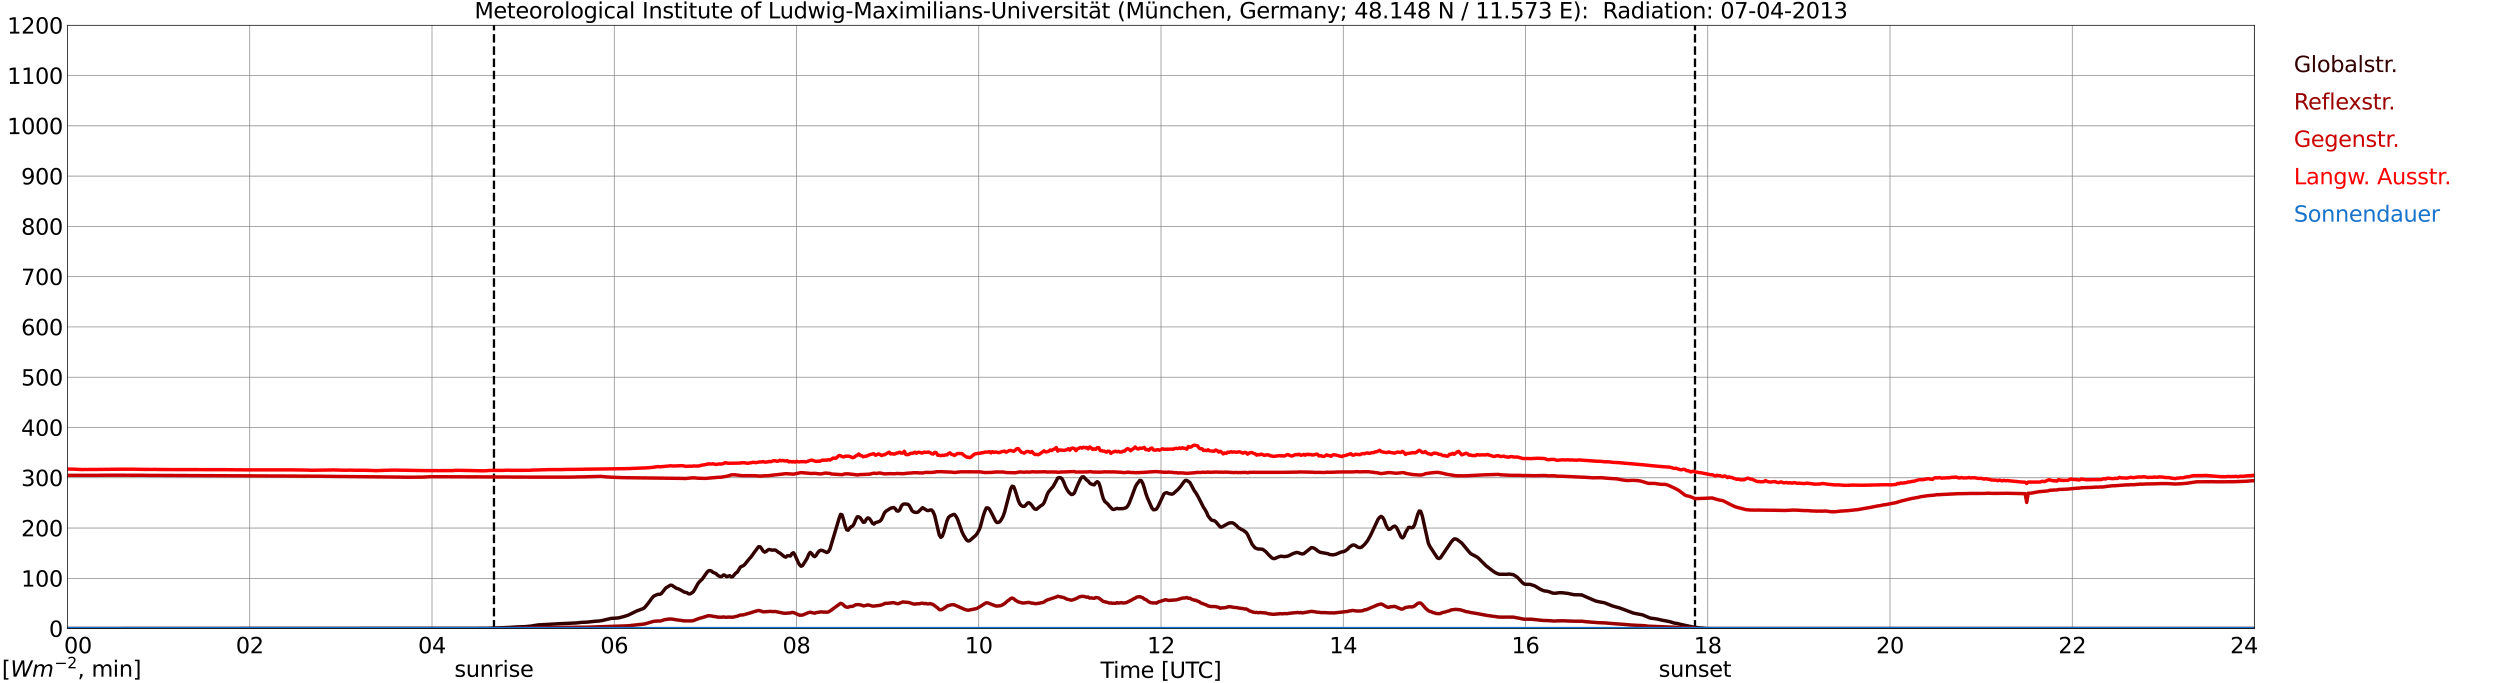 <?xml version="1.0" encoding="utf-8" standalone="no"?>
<!DOCTYPE svg PUBLIC "-//W3C//DTD SVG 1.1//EN"
  "http://www.w3.org/Graphics/SVG/1.1/DTD/svg11.dtd">
<svg xmlns:xlink="http://www.w3.org/1999/xlink" width="1085.4pt" height="296.64pt" viewBox="0 0 1085.4 296.64" xmlns="http://www.w3.org/2000/svg" version="1.1">
 <defs>
  <style type="text/css">*{stroke-linejoin: round; stroke-linecap: butt}</style>
 </defs>
 <g id="figure_1">
  <g id="patch_1">
   <path d="M 0 296.64 
L 1085.4 296.64 
L 1085.4 0 
L 0 0 
z
" style="fill: #ffffff"/>
  </g>
  <g id="axes_1">
   <g id="patch_2">
    <path d="M 29.306 272.909 
L 978.814 272.909 
L 978.814 10.976 
L 29.306 10.976 
z
" style="fill: #ffffff"/>
   </g>
   <g id="patch_3">
    <path d="M 978.814 272.909 
L 978.814 272.909 
L 978.814 10.976 
L 978.814 10.976 
z
" clip-path="url(#pb353dd40ff)" style="fill: #d3d3d3; opacity: 0.25; stroke: #d3d3d3; stroke-linejoin: miter"/>
   </g>
   <g id="matplotlib.axis_1">
    <g id="xtick_1">
     <g id="line2d_1">
      <path d="M 29.306 272.909 
L 29.306 10.976 
" clip-path="url(#pb353dd40ff)" style="fill: none; stroke: #808080; stroke-width: 0.3; stroke-linecap: square"/>
     </g>
     <g id="line2d_2"/>
     <g id="text_1">
      <!--    00 -->
      <g transform="translate(18.733 283.627) scale(0.095 -0.095)">
       <defs>
        <path id="DejaVuSans-20" transform="scale(0.016)"/>
        <path id="DejaVuSans-30" d="M 2034 4250 
Q 1547 4250 1301 3770 
Q 1056 3291 1056 2328 
Q 1056 1369 1301 889 
Q 1547 409 2034 409 
Q 2525 409 2770 889 
Q 3016 1369 3016 2328 
Q 3016 3291 2770 3770 
Q 2525 4250 2034 4250 
z
M 2034 4750 
Q 2819 4750 3233 4129 
Q 3647 3509 3647 2328 
Q 3647 1150 3233 529 
Q 2819 -91 2034 -91 
Q 1250 -91 836 529 
Q 422 1150 422 2328 
Q 422 3509 836 4129 
Q 1250 4750 2034 4750 
z
" transform="scale(0.016)"/>
       </defs>
       <use xlink:href="#DejaVuSans-20"/>
       <use xlink:href="#DejaVuSans-20" transform="translate(31.787 0)"/>
       <use xlink:href="#DejaVuSans-20" transform="translate(63.574 0)"/>
       <use xlink:href="#DejaVuSans-30" transform="translate(95.361 0)"/>
       <use xlink:href="#DejaVuSans-30" transform="translate(158.984 0)"/>
      </g>
     </g>
    </g>
    <g id="xtick_2">
     <g id="line2d_3">
      <path d="M 108.431 272.909 
L 108.431 10.976 
" clip-path="url(#pb353dd40ff)" style="fill: none; stroke: #808080; stroke-width: 0.3; stroke-linecap: square"/>
     </g>
     <g id="line2d_4"/>
     <g id="text_2">
      <!-- 02 -->
      <g transform="translate(102.387 283.627) scale(0.095 -0.095)">
       <defs>
        <path id="DejaVuSans-32" d="M 1228 531 
L 3431 531 
L 3431 0 
L 469 0 
L 469 531 
Q 828 903 1448 1529 
Q 2069 2156 2228 2338 
Q 2531 2678 2651 2914 
Q 2772 3150 2772 3378 
Q 2772 3750 2511 3984 
Q 2250 4219 1831 4219 
Q 1534 4219 1204 4116 
Q 875 4013 500 3803 
L 500 4441 
Q 881 4594 1212 4672 
Q 1544 4750 1819 4750 
Q 2544 4750 2975 4387 
Q 3406 4025 3406 3419 
Q 3406 3131 3298 2873 
Q 3191 2616 2906 2266 
Q 2828 2175 2409 1742 
Q 1991 1309 1228 531 
z
" transform="scale(0.016)"/>
       </defs>
       <use xlink:href="#DejaVuSans-30"/>
       <use xlink:href="#DejaVuSans-32" transform="translate(63.623 0)"/>
      </g>
     </g>
    </g>
    <g id="xtick_3">
     <g id="line2d_5">
      <path d="M 187.557 272.909 
L 187.557 10.976 
" clip-path="url(#pb353dd40ff)" style="fill: none; stroke: #808080; stroke-width: 0.3; stroke-linecap: square"/>
     </g>
     <g id="line2d_6"/>
     <g id="text_3">
      <!-- 04 -->
      <g transform="translate(181.513 283.627) scale(0.095 -0.095)">
       <defs>
        <path id="DejaVuSans-34" d="M 2419 4116 
L 825 1625 
L 2419 1625 
L 2419 4116 
z
M 2253 4666 
L 3047 4666 
L 3047 1625 
L 3713 1625 
L 3713 1100 
L 3047 1100 
L 3047 0 
L 2419 0 
L 2419 1100 
L 313 1100 
L 313 1709 
L 2253 4666 
z
" transform="scale(0.016)"/>
       </defs>
       <use xlink:href="#DejaVuSans-30"/>
       <use xlink:href="#DejaVuSans-34" transform="translate(63.623 0)"/>
      </g>
     </g>
    </g>
    <g id="xtick_4">
     <g id="line2d_7">
      <path d="M 266.683 272.909 
L 266.683 10.976 
" clip-path="url(#pb353dd40ff)" style="fill: none; stroke: #808080; stroke-width: 0.3; stroke-linecap: square"/>
     </g>
     <g id="line2d_8"/>
     <g id="text_4">
      <!-- 06 -->
      <g transform="translate(260.638 283.627) scale(0.095 -0.095)">
       <defs>
        <path id="DejaVuSans-36" d="M 2113 2584 
Q 1688 2584 1439 2293 
Q 1191 2003 1191 1497 
Q 1191 994 1439 701 
Q 1688 409 2113 409 
Q 2538 409 2786 701 
Q 3034 994 3034 1497 
Q 3034 2003 2786 2293 
Q 2538 2584 2113 2584 
z
M 3366 4563 
L 3366 3988 
Q 3128 4100 2886 4159 
Q 2644 4219 2406 4219 
Q 1781 4219 1451 3797 
Q 1122 3375 1075 2522 
Q 1259 2794 1537 2939 
Q 1816 3084 2150 3084 
Q 2853 3084 3261 2657 
Q 3669 2231 3669 1497 
Q 3669 778 3244 343 
Q 2819 -91 2113 -91 
Q 1303 -91 875 529 
Q 447 1150 447 2328 
Q 447 3434 972 4092 
Q 1497 4750 2381 4750 
Q 2619 4750 2861 4703 
Q 3103 4656 3366 4563 
z
" transform="scale(0.016)"/>
       </defs>
       <use xlink:href="#DejaVuSans-30"/>
       <use xlink:href="#DejaVuSans-36" transform="translate(63.623 0)"/>
      </g>
     </g>
    </g>
    <g id="xtick_5">
     <g id="line2d_9">
      <path d="M 345.808 272.909 
L 345.808 10.976 
" clip-path="url(#pb353dd40ff)" style="fill: none; stroke: #808080; stroke-width: 0.3; stroke-linecap: square"/>
     </g>
     <g id="line2d_10"/>
     <g id="text_5">
      <!-- 08 -->
      <g transform="translate(339.764 283.627) scale(0.095 -0.095)">
       <defs>
        <path id="DejaVuSans-38" d="M 2034 2216 
Q 1584 2216 1326 1975 
Q 1069 1734 1069 1313 
Q 1069 891 1326 650 
Q 1584 409 2034 409 
Q 2484 409 2743 651 
Q 3003 894 3003 1313 
Q 3003 1734 2745 1975 
Q 2488 2216 2034 2216 
z
M 1403 2484 
Q 997 2584 770 2862 
Q 544 3141 544 3541 
Q 544 4100 942 4425 
Q 1341 4750 2034 4750 
Q 2731 4750 3128 4425 
Q 3525 4100 3525 3541 
Q 3525 3141 3298 2862 
Q 3072 2584 2669 2484 
Q 3125 2378 3379 2068 
Q 3634 1759 3634 1313 
Q 3634 634 3220 271 
Q 2806 -91 2034 -91 
Q 1263 -91 848 271 
Q 434 634 434 1313 
Q 434 1759 690 2068 
Q 947 2378 1403 2484 
z
M 1172 3481 
Q 1172 3119 1398 2916 
Q 1625 2713 2034 2713 
Q 2441 2713 2670 2916 
Q 2900 3119 2900 3481 
Q 2900 3844 2670 4047 
Q 2441 4250 2034 4250 
Q 1625 4250 1398 4047 
Q 1172 3844 1172 3481 
z
" transform="scale(0.016)"/>
       </defs>
       <use xlink:href="#DejaVuSans-30"/>
       <use xlink:href="#DejaVuSans-38" transform="translate(63.623 0)"/>
      </g>
     </g>
    </g>
    <g id="xtick_6">
     <g id="line2d_11">
      <path d="M 424.934 272.909 
L 424.934 10.976 
" clip-path="url(#pb353dd40ff)" style="fill: none; stroke: #808080; stroke-width: 0.3; stroke-linecap: square"/>
     </g>
     <g id="line2d_12"/>
     <g id="text_6">
      <!-- 10 -->
      <g transform="translate(418.89 283.627) scale(0.095 -0.095)">
       <defs>
        <path id="DejaVuSans-31" d="M 794 531 
L 1825 531 
L 1825 4091 
L 703 3866 
L 703 4441 
L 1819 4666 
L 2450 4666 
L 2450 531 
L 3481 531 
L 3481 0 
L 794 0 
L 794 531 
z
" transform="scale(0.016)"/>
       </defs>
       <use xlink:href="#DejaVuSans-31"/>
       <use xlink:href="#DejaVuSans-30" transform="translate(63.623 0)"/>
      </g>
     </g>
    </g>
    <g id="xtick_7">
     <g id="line2d_13">
      <path d="M 504.06 272.909 
L 504.06 10.976 
" clip-path="url(#pb353dd40ff)" style="fill: none; stroke: #808080; stroke-width: 0.3; stroke-linecap: square"/>
     </g>
     <g id="line2d_14"/>
     <g id="text_7">
      <!-- 12 -->
      <g transform="translate(498.015 283.627) scale(0.095 -0.095)">
       <use xlink:href="#DejaVuSans-31"/>
       <use xlink:href="#DejaVuSans-32" transform="translate(63.623 0)"/>
      </g>
     </g>
    </g>
    <g id="xtick_8">
     <g id="line2d_15">
      <path d="M 583.185 272.909 
L 583.185 10.976 
" clip-path="url(#pb353dd40ff)" style="fill: none; stroke: #808080; stroke-width: 0.3; stroke-linecap: square"/>
     </g>
     <g id="line2d_16"/>
     <g id="text_8">
      <!-- 14 -->
      <g transform="translate(577.141 283.627) scale(0.095 -0.095)">
       <use xlink:href="#DejaVuSans-31"/>
       <use xlink:href="#DejaVuSans-34" transform="translate(63.623 0)"/>
      </g>
     </g>
    </g>
    <g id="xtick_9">
     <g id="line2d_17">
      <path d="M 662.311 272.909 
L 662.311 10.976 
" clip-path="url(#pb353dd40ff)" style="fill: none; stroke: #808080; stroke-width: 0.3; stroke-linecap: square"/>
     </g>
     <g id="line2d_18"/>
     <g id="text_9">
      <!-- 16 -->
      <g transform="translate(656.267 283.627) scale(0.095 -0.095)">
       <use xlink:href="#DejaVuSans-31"/>
       <use xlink:href="#DejaVuSans-36" transform="translate(63.623 0)"/>
      </g>
     </g>
    </g>
    <g id="xtick_10">
     <g id="line2d_19">
      <path d="M 741.437 272.909 
L 741.437 10.976 
" clip-path="url(#pb353dd40ff)" style="fill: none; stroke: #808080; stroke-width: 0.3; stroke-linecap: square"/>
     </g>
     <g id="line2d_20"/>
     <g id="text_10">
      <!-- 18 -->
      <g transform="translate(735.392 283.627) scale(0.095 -0.095)">
       <use xlink:href="#DejaVuSans-31"/>
       <use xlink:href="#DejaVuSans-38" transform="translate(63.623 0)"/>
      </g>
     </g>
    </g>
    <g id="xtick_11">
     <g id="line2d_21">
      <path d="M 820.562 272.909 
L 820.562 10.976 
" clip-path="url(#pb353dd40ff)" style="fill: none; stroke: #808080; stroke-width: 0.3; stroke-linecap: square"/>
     </g>
     <g id="line2d_22"/>
     <g id="text_11">
      <!-- 20 -->
      <g transform="translate(814.518 283.627) scale(0.095 -0.095)">
       <use xlink:href="#DejaVuSans-32"/>
       <use xlink:href="#DejaVuSans-30" transform="translate(63.623 0)"/>
      </g>
     </g>
    </g>
    <g id="xtick_12">
     <g id="line2d_23">
      <path d="M 899.688 272.909 
L 899.688 10.976 
" clip-path="url(#pb353dd40ff)" style="fill: none; stroke: #808080; stroke-width: 0.3; stroke-linecap: square"/>
     </g>
     <g id="line2d_24"/>
     <g id="text_12">
      <!-- 22 -->
      <g transform="translate(893.644 283.627) scale(0.095 -0.095)">
       <use xlink:href="#DejaVuSans-32"/>
       <use xlink:href="#DejaVuSans-32" transform="translate(63.623 0)"/>
      </g>
     </g>
    </g>
    <g id="xtick_13">
     <g id="line2d_25">
      <path d="M 978.814 272.909 
L 978.814 10.976 
" clip-path="url(#pb353dd40ff)" style="fill: none; stroke: #808080; stroke-width: 0.3; stroke-linecap: square"/>
     </g>
     <g id="line2d_26"/>
     <g id="text_13">
      <!-- 24    -->
      <g transform="translate(968.241 283.627) scale(0.095 -0.095)">
       <use xlink:href="#DejaVuSans-32"/>
       <use xlink:href="#DejaVuSans-34" transform="translate(63.623 0)"/>
       <use xlink:href="#DejaVuSans-20" transform="translate(127.246 0)"/>
       <use xlink:href="#DejaVuSans-20" transform="translate(159.033 0)"/>
       <use xlink:href="#DejaVuSans-20" transform="translate(190.82 0)"/>
      </g>
     </g>
    </g>
    <g id="text_14">
     <!-- Time [UTC] -->
     <g transform="translate(477.806 294.322) scale(0.095 -0.095)">
      <defs>
       <path id="DejaVuSans-54" d="M -19 4666 
L 3928 4666 
L 3928 4134 
L 2272 4134 
L 2272 0 
L 1638 0 
L 1638 4134 
L -19 4134 
L -19 4666 
z
" transform="scale(0.016)"/>
       <path id="DejaVuSans-69" d="M 603 3500 
L 1178 3500 
L 1178 0 
L 603 0 
L 603 3500 
z
M 603 4863 
L 1178 4863 
L 1178 4134 
L 603 4134 
L 603 4863 
z
" transform="scale(0.016)"/>
       <path id="DejaVuSans-6d" d="M 3328 2828 
Q 3544 3216 3844 3400 
Q 4144 3584 4550 3584 
Q 5097 3584 5394 3201 
Q 5691 2819 5691 2113 
L 5691 0 
L 5113 0 
L 5113 2094 
Q 5113 2597 4934 2840 
Q 4756 3084 4391 3084 
Q 3944 3084 3684 2787 
Q 3425 2491 3425 1978 
L 3425 0 
L 2847 0 
L 2847 2094 
Q 2847 2600 2669 2842 
Q 2491 3084 2119 3084 
Q 1678 3084 1418 2786 
Q 1159 2488 1159 1978 
L 1159 0 
L 581 0 
L 581 3500 
L 1159 3500 
L 1159 2956 
Q 1356 3278 1631 3431 
Q 1906 3584 2284 3584 
Q 2666 3584 2933 3390 
Q 3200 3197 3328 2828 
z
" transform="scale(0.016)"/>
       <path id="DejaVuSans-65" d="M 3597 1894 
L 3597 1613 
L 953 1613 
Q 991 1019 1311 708 
Q 1631 397 2203 397 
Q 2534 397 2845 478 
Q 3156 559 3463 722 
L 3463 178 
Q 3153 47 2828 -22 
Q 2503 -91 2169 -91 
Q 1331 -91 842 396 
Q 353 884 353 1716 
Q 353 2575 817 3079 
Q 1281 3584 2069 3584 
Q 2775 3584 3186 3129 
Q 3597 2675 3597 1894 
z
M 3022 2063 
Q 3016 2534 2758 2815 
Q 2500 3097 2075 3097 
Q 1594 3097 1305 2825 
Q 1016 2553 972 2059 
L 3022 2063 
z
" transform="scale(0.016)"/>
       <path id="DejaVuSans-5b" d="M 550 4863 
L 1875 4863 
L 1875 4416 
L 1125 4416 
L 1125 -397 
L 1875 -397 
L 1875 -844 
L 550 -844 
L 550 4863 
z
" transform="scale(0.016)"/>
       <path id="DejaVuSans-55" d="M 556 4666 
L 1191 4666 
L 1191 1831 
Q 1191 1081 1462 751 
Q 1734 422 2344 422 
Q 2950 422 3222 751 
Q 3494 1081 3494 1831 
L 3494 4666 
L 4128 4666 
L 4128 1753 
Q 4128 841 3676 375 
Q 3225 -91 2344 -91 
Q 1459 -91 1007 375 
Q 556 841 556 1753 
L 556 4666 
z
" transform="scale(0.016)"/>
       <path id="DejaVuSans-43" d="M 4122 4306 
L 4122 3641 
Q 3803 3938 3442 4084 
Q 3081 4231 2675 4231 
Q 1875 4231 1450 3742 
Q 1025 3253 1025 2328 
Q 1025 1406 1450 917 
Q 1875 428 2675 428 
Q 3081 428 3442 575 
Q 3803 722 4122 1019 
L 4122 359 
Q 3791 134 3420 21 
Q 3050 -91 2638 -91 
Q 1578 -91 968 557 
Q 359 1206 359 2328 
Q 359 3453 968 4101 
Q 1578 4750 2638 4750 
Q 3056 4750 3426 4639 
Q 3797 4528 4122 4306 
z
" transform="scale(0.016)"/>
       <path id="DejaVuSans-5d" d="M 1947 4863 
L 1947 -844 
L 622 -844 
L 622 -397 
L 1369 -397 
L 1369 4416 
L 622 4416 
L 622 4863 
L 1947 4863 
z
" transform="scale(0.016)"/>
      </defs>
      <use xlink:href="#DejaVuSans-54"/>
      <use xlink:href="#DejaVuSans-69" transform="translate(57.959 0)"/>
      <use xlink:href="#DejaVuSans-6d" transform="translate(85.742 0)"/>
      <use xlink:href="#DejaVuSans-65" transform="translate(183.154 0)"/>
      <use xlink:href="#DejaVuSans-20" transform="translate(244.678 0)"/>
      <use xlink:href="#DejaVuSans-5b" transform="translate(276.465 0)"/>
      <use xlink:href="#DejaVuSans-55" transform="translate(315.479 0)"/>
      <use xlink:href="#DejaVuSans-54" transform="translate(388.672 0)"/>
      <use xlink:href="#DejaVuSans-43" transform="translate(443.881 0)"/>
      <use xlink:href="#DejaVuSans-5d" transform="translate(513.705 0)"/>
     </g>
    </g>
   </g>
   <g id="matplotlib.axis_2">
    <g id="ytick_1">
     <g id="line2d_27">
      <path d="M 29.306 272.909 
L 978.814 272.909 
" clip-path="url(#pb353dd40ff)" style="fill: none; stroke: #808080; stroke-width: 0.3; stroke-linecap: square"/>
     </g>
     <g id="line2d_28"/>
     <g id="text_15">
      <!-- 0 -->
      <g transform="translate(21.261 276.518) scale(0.095 -0.095)">
       <use xlink:href="#DejaVuSans-30"/>
      </g>
     </g>
    </g>
    <g id="ytick_2">
     <g id="line2d_29">
      <path d="M 29.306 251.081 
L 978.814 251.081 
" clip-path="url(#pb353dd40ff)" style="fill: none; stroke: #808080; stroke-width: 0.3; stroke-linecap: square"/>
     </g>
     <g id="line2d_30"/>
     <g id="text_16">
      <!-- 100 -->
      <g transform="translate(9.173 254.69) scale(0.095 -0.095)">
       <use xlink:href="#DejaVuSans-31"/>
       <use xlink:href="#DejaVuSans-30" transform="translate(63.623 0)"/>
       <use xlink:href="#DejaVuSans-30" transform="translate(127.246 0)"/>
      </g>
     </g>
    </g>
    <g id="ytick_3">
     <g id="line2d_31">
      <path d="M 29.306 229.253 
L 978.814 229.253 
" clip-path="url(#pb353dd40ff)" style="fill: none; stroke: #808080; stroke-width: 0.3; stroke-linecap: square"/>
     </g>
     <g id="line2d_32"/>
     <g id="text_17">
      <!-- 200 -->
      <g transform="translate(9.173 232.863) scale(0.095 -0.095)">
       <use xlink:href="#DejaVuSans-32"/>
       <use xlink:href="#DejaVuSans-30" transform="translate(63.623 0)"/>
       <use xlink:href="#DejaVuSans-30" transform="translate(127.246 0)"/>
      </g>
     </g>
    </g>
    <g id="ytick_4">
     <g id="line2d_33">
      <path d="M 29.306 207.426 
L 978.814 207.426 
" clip-path="url(#pb353dd40ff)" style="fill: none; stroke: #808080; stroke-width: 0.3; stroke-linecap: square"/>
     </g>
     <g id="line2d_34"/>
     <g id="text_18">
      <!-- 300 -->
      <g transform="translate(9.173 211.035) scale(0.095 -0.095)">
       <defs>
        <path id="DejaVuSans-33" d="M 2597 2516 
Q 3050 2419 3304 2112 
Q 3559 1806 3559 1356 
Q 3559 666 3084 287 
Q 2609 -91 1734 -91 
Q 1441 -91 1130 -33 
Q 819 25 488 141 
L 488 750 
Q 750 597 1062 519 
Q 1375 441 1716 441 
Q 2309 441 2620 675 
Q 2931 909 2931 1356 
Q 2931 1769 2642 2001 
Q 2353 2234 1838 2234 
L 1294 2234 
L 1294 2753 
L 1863 2753 
Q 2328 2753 2575 2939 
Q 2822 3125 2822 3475 
Q 2822 3834 2567 4026 
Q 2313 4219 1838 4219 
Q 1578 4219 1281 4162 
Q 984 4106 628 3988 
L 628 4550 
Q 988 4650 1302 4700 
Q 1616 4750 1894 4750 
Q 2613 4750 3031 4423 
Q 3450 4097 3450 3541 
Q 3450 3153 3228 2886 
Q 3006 2619 2597 2516 
z
" transform="scale(0.016)"/>
       </defs>
       <use xlink:href="#DejaVuSans-33"/>
       <use xlink:href="#DejaVuSans-30" transform="translate(63.623 0)"/>
       <use xlink:href="#DejaVuSans-30" transform="translate(127.246 0)"/>
      </g>
     </g>
    </g>
    <g id="ytick_5">
     <g id="line2d_35">
      <path d="M 29.306 185.598 
L 978.814 185.598 
" clip-path="url(#pb353dd40ff)" style="fill: none; stroke: #808080; stroke-width: 0.3; stroke-linecap: square"/>
     </g>
     <g id="line2d_36"/>
     <g id="text_19">
      <!-- 400 -->
      <g transform="translate(9.173 189.207) scale(0.095 -0.095)">
       <use xlink:href="#DejaVuSans-34"/>
       <use xlink:href="#DejaVuSans-30" transform="translate(63.623 0)"/>
       <use xlink:href="#DejaVuSans-30" transform="translate(127.246 0)"/>
      </g>
     </g>
    </g>
    <g id="ytick_6">
     <g id="line2d_37">
      <path d="M 29.306 163.77 
L 978.814 163.77 
" clip-path="url(#pb353dd40ff)" style="fill: none; stroke: #808080; stroke-width: 0.3; stroke-linecap: square"/>
     </g>
     <g id="line2d_38"/>
     <g id="text_20">
      <!-- 500 -->
      <g transform="translate(9.173 167.379) scale(0.095 -0.095)">
       <defs>
        <path id="DejaVuSans-35" d="M 691 4666 
L 3169 4666 
L 3169 4134 
L 1269 4134 
L 1269 2991 
Q 1406 3038 1543 3061 
Q 1681 3084 1819 3084 
Q 2600 3084 3056 2656 
Q 3513 2228 3513 1497 
Q 3513 744 3044 326 
Q 2575 -91 1722 -91 
Q 1428 -91 1123 -41 
Q 819 9 494 109 
L 494 744 
Q 775 591 1075 516 
Q 1375 441 1709 441 
Q 2250 441 2565 725 
Q 2881 1009 2881 1497 
Q 2881 1984 2565 2268 
Q 2250 2553 1709 2553 
Q 1456 2553 1204 2497 
Q 953 2441 691 2322 
L 691 4666 
z
" transform="scale(0.016)"/>
       </defs>
       <use xlink:href="#DejaVuSans-35"/>
       <use xlink:href="#DejaVuSans-30" transform="translate(63.623 0)"/>
       <use xlink:href="#DejaVuSans-30" transform="translate(127.246 0)"/>
      </g>
     </g>
    </g>
    <g id="ytick_7">
     <g id="line2d_39">
      <path d="M 29.306 141.942 
L 978.814 141.942 
" clip-path="url(#pb353dd40ff)" style="fill: none; stroke: #808080; stroke-width: 0.3; stroke-linecap: square"/>
     </g>
     <g id="line2d_40"/>
     <g id="text_21">
      <!-- 600 -->
      <g transform="translate(9.173 145.551) scale(0.095 -0.095)">
       <use xlink:href="#DejaVuSans-36"/>
       <use xlink:href="#DejaVuSans-30" transform="translate(63.623 0)"/>
       <use xlink:href="#DejaVuSans-30" transform="translate(127.246 0)"/>
      </g>
     </g>
    </g>
    <g id="ytick_8">
     <g id="line2d_41">
      <path d="M 29.306 120.114 
L 978.814 120.114 
" clip-path="url(#pb353dd40ff)" style="fill: none; stroke: #808080; stroke-width: 0.3; stroke-linecap: square"/>
     </g>
     <g id="line2d_42"/>
     <g id="text_22">
      <!-- 700 -->
      <g transform="translate(9.173 123.724) scale(0.095 -0.095)">
       <defs>
        <path id="DejaVuSans-37" d="M 525 4666 
L 3525 4666 
L 3525 4397 
L 1831 0 
L 1172 0 
L 2766 4134 
L 525 4134 
L 525 4666 
z
" transform="scale(0.016)"/>
       </defs>
       <use xlink:href="#DejaVuSans-37"/>
       <use xlink:href="#DejaVuSans-30" transform="translate(63.623 0)"/>
       <use xlink:href="#DejaVuSans-30" transform="translate(127.246 0)"/>
      </g>
     </g>
    </g>
    <g id="ytick_9">
     <g id="line2d_43">
      <path d="M 29.306 98.287 
L 978.814 98.287 
" clip-path="url(#pb353dd40ff)" style="fill: none; stroke: #808080; stroke-width: 0.3; stroke-linecap: square"/>
     </g>
     <g id="line2d_44"/>
     <g id="text_23">
      <!-- 800 -->
      <g transform="translate(9.173 101.896) scale(0.095 -0.095)">
       <use xlink:href="#DejaVuSans-38"/>
       <use xlink:href="#DejaVuSans-30" transform="translate(63.623 0)"/>
       <use xlink:href="#DejaVuSans-30" transform="translate(127.246 0)"/>
      </g>
     </g>
    </g>
    <g id="ytick_10">
     <g id="line2d_45">
      <path d="M 29.306 76.459 
L 978.814 76.459 
" clip-path="url(#pb353dd40ff)" style="fill: none; stroke: #808080; stroke-width: 0.3; stroke-linecap: square"/>
     </g>
     <g id="line2d_46"/>
     <g id="text_24">
      <!-- 900 -->
      <g transform="translate(9.173 80.068) scale(0.095 -0.095)">
       <defs>
        <path id="DejaVuSans-39" d="M 703 97 
L 703 672 
Q 941 559 1184 500 
Q 1428 441 1663 441 
Q 2288 441 2617 861 
Q 2947 1281 2994 2138 
Q 2813 1869 2534 1725 
Q 2256 1581 1919 1581 
Q 1219 1581 811 2004 
Q 403 2428 403 3163 
Q 403 3881 828 4315 
Q 1253 4750 1959 4750 
Q 2769 4750 3195 4129 
Q 3622 3509 3622 2328 
Q 3622 1225 3098 567 
Q 2575 -91 1691 -91 
Q 1453 -91 1209 -44 
Q 966 3 703 97 
z
M 1959 2075 
Q 2384 2075 2632 2365 
Q 2881 2656 2881 3163 
Q 2881 3666 2632 3958 
Q 2384 4250 1959 4250 
Q 1534 4250 1286 3958 
Q 1038 3666 1038 3163 
Q 1038 2656 1286 2365 
Q 1534 2075 1959 2075 
z
" transform="scale(0.016)"/>
       </defs>
       <use xlink:href="#DejaVuSans-39"/>
       <use xlink:href="#DejaVuSans-30" transform="translate(63.623 0)"/>
       <use xlink:href="#DejaVuSans-30" transform="translate(127.246 0)"/>
      </g>
     </g>
    </g>
    <g id="ytick_11">
     <g id="line2d_47">
      <path d="M 29.306 54.631 
L 978.814 54.631 
" clip-path="url(#pb353dd40ff)" style="fill: none; stroke: #808080; stroke-width: 0.3; stroke-linecap: square"/>
     </g>
     <g id="line2d_48"/>
     <g id="text_25">
      <!-- 1000 -->
      <g transform="translate(3.128 58.24) scale(0.095 -0.095)">
       <use xlink:href="#DejaVuSans-31"/>
       <use xlink:href="#DejaVuSans-30" transform="translate(63.623 0)"/>
       <use xlink:href="#DejaVuSans-30" transform="translate(127.246 0)"/>
       <use xlink:href="#DejaVuSans-30" transform="translate(190.869 0)"/>
      </g>
     </g>
    </g>
    <g id="ytick_12">
     <g id="line2d_49">
      <path d="M 29.306 32.803 
L 978.814 32.803 
" clip-path="url(#pb353dd40ff)" style="fill: none; stroke: #808080; stroke-width: 0.3; stroke-linecap: square"/>
     </g>
     <g id="line2d_50"/>
     <g id="text_26">
      <!-- 1100 -->
      <g transform="translate(3.128 36.413) scale(0.095 -0.095)">
       <use xlink:href="#DejaVuSans-31"/>
       <use xlink:href="#DejaVuSans-31" transform="translate(63.623 0)"/>
       <use xlink:href="#DejaVuSans-30" transform="translate(127.246 0)"/>
       <use xlink:href="#DejaVuSans-30" transform="translate(190.869 0)"/>
      </g>
     </g>
    </g>
    <g id="ytick_13">
     <g id="line2d_51">
      <path d="M 29.306 10.976 
L 978.814 10.976 
" clip-path="url(#pb353dd40ff)" style="fill: none; stroke: #808080; stroke-width: 0.3; stroke-linecap: square"/>
     </g>
     <g id="line2d_52"/>
     <g id="text_27">
      <!-- 1200 -->
      <g transform="translate(3.128 14.585) scale(0.095 -0.095)">
       <use xlink:href="#DejaVuSans-31"/>
       <use xlink:href="#DejaVuSans-32" transform="translate(63.623 0)"/>
       <use xlink:href="#DejaVuSans-30" transform="translate(127.246 0)"/>
       <use xlink:href="#DejaVuSans-30" transform="translate(190.869 0)"/>
      </g>
     </g>
    </g>
   </g>
   <g id="line2d_53">
    <path d="M 214.46 272.909 
L 214.46 10.976 
" clip-path="url(#pb353dd40ff)" style="fill: none; stroke-dasharray: 3.7,1.6; stroke-dashoffset: 0; stroke: #000000"/>
   </g>
   <g id="line2d_54">
    <path d="M 735.898 272.909 
L 735.898 10.976 
" clip-path="url(#pb353dd40ff)" style="fill: none; stroke-dasharray: 3.7,1.6; stroke-dashoffset: 0; stroke: #000000"/>
   </g>
   <g id="line2d_55">
    <path d="M 29.306 272.909 
L 211.295 272.806 
L 221.186 272.398 
L 224.482 272.182 
L 227.779 272.075 
L 230.417 271.837 
L 233.714 271.3 
L 242.286 270.826 
L 250.198 270.46 
L 252.836 270.18 
L 254.814 270.115 
L 258.77 269.685 
L 260.089 269.619 
L 261.408 269.405 
L 265.364 268.48 
L 267.342 268.371 
L 268.661 268.242 
L 270.639 267.747 
L 272.617 267.122 
L 273.936 266.498 
L 276.573 265.208 
L 279.211 264.239 
L 279.87 263.787 
L 281.189 262.215 
L 283.167 259.524 
L 283.827 258.836 
L 285.145 258.19 
L 285.805 257.996 
L 286.464 258.062 
L 287.124 257.695 
L 289.102 255.241 
L 291.08 254.056 
L 291.739 254.122 
L 293.717 255.455 
L 294.377 255.584 
L 295.696 256.252 
L 297.014 257.027 
L 298.333 257.372 
L 298.992 257.845 
L 299.652 257.845 
L 300.971 256.964 
L 301.63 255.929 
L 302.949 253.497 
L 303.608 252.616 
L 304.927 251.367 
L 306.905 248.525 
L 307.564 247.857 
L 308.224 247.706 
L 308.883 247.923 
L 309.543 248.481 
L 310.861 249.04 
L 311.521 249.708 
L 312.18 250.118 
L 312.839 250.354 
L 313.499 250.182 
L 314.158 249.579 
L 314.818 249.837 
L 315.477 250.376 
L 316.796 249.924 
L 317.455 250.439 
L 318.114 250.354 
L 319.433 248.804 
L 320.093 248.416 
L 321.411 246.242 
L 322.071 245.855 
L 322.73 245.598 
L 323.39 244.993 
L 325.368 242.54 
L 326.027 241.872 
L 327.346 239.999 
L 329.324 237.373 
L 329.983 237.395 
L 330.643 238.148 
L 331.302 239.246 
L 331.961 239.698 
L 332.621 239.462 
L 333.28 238.838 
L 333.94 238.537 
L 335.258 238.882 
L 335.918 238.772 
L 336.577 238.794 
L 337.236 239.183 
L 337.896 239.785 
L 338.555 240.065 
L 340.533 241.68 
L 341.193 241.894 
L 341.852 241.248 
L 343.171 241.379 
L 343.83 240.344 
L 344.49 239.979 
L 345.149 240.968 
L 346.468 244.026 
L 347.127 245.209 
L 347.787 245.834 
L 348.446 245.554 
L 350.424 242.389 
L 351.083 240.711 
L 351.743 239.829 
L 352.402 240.322 
L 353.062 241.313 
L 353.721 241.658 
L 354.38 241.034 
L 355.04 239.936 
L 355.699 239.183 
L 356.359 238.901 
L 357.018 238.988 
L 358.996 239.87 
L 359.655 239.525 
L 360.315 238.43 
L 364.271 225.169 
L 364.93 223.316 
L 365.59 223.532 
L 366.249 225.663 
L 366.909 228.182 
L 367.568 229.969 
L 368.227 230.205 
L 368.887 229.279 
L 369.546 228.655 
L 370.206 228.376 
L 370.865 227.278 
L 371.524 225.621 
L 372.184 224.373 
L 372.843 224.414 
L 373.502 224.846 
L 374.821 226.782 
L 375.481 226.632 
L 376.14 225.405 
L 376.799 224.846 
L 377.459 225.126 
L 378.118 226.029 
L 378.777 227.171 
L 379.437 227.535 
L 380.096 226.911 
L 381.415 226.525 
L 382.074 226.224 
L 382.734 225.471 
L 384.053 222.563 
L 384.712 221.897 
L 386.69 220.627 
L 388.009 220.348 
L 388.668 220.841 
L 389.328 221.788 
L 389.987 221.917 
L 390.646 221.336 
L 391.306 219.743 
L 391.965 218.99 
L 392.624 218.796 
L 393.943 218.905 
L 394.603 219.269 
L 395.262 220.348 
L 395.921 221.681 
L 396.581 222.22 
L 397.24 222.412 
L 397.899 222.478 
L 398.559 222.349 
L 400.537 220.411 
L 402.515 221.638 
L 403.175 221.659 
L 403.834 221.402 
L 404.493 221.443 
L 405.153 222.262 
L 405.812 223.855 
L 407.131 229.474 
L 407.79 232.272 
L 408.45 233.285 
L 409.109 232.811 
L 409.768 231.024 
L 411.087 226.287 
L 411.746 224.715 
L 412.406 224.091 
L 413.725 223.447 
L 414.384 223.338 
L 415.043 224.135 
L 415.703 225.34 
L 417.681 230.958 
L 418.34 232.338 
L 419.659 234.468 
L 420.318 234.876 
L 420.978 234.747 
L 423.615 232.423 
L 424.275 231.582 
L 424.934 230.356 
L 425.593 228.871 
L 426.912 223.899 
L 427.572 221.961 
L 428.231 220.518 
L 428.89 220.498 
L 429.55 220.991 
L 430.869 223.489 
L 432.187 226.18 
L 432.847 226.87 
L 433.506 226.804 
L 434.165 226.396 
L 434.825 225.427 
L 435.484 224.2 
L 436.144 222.349 
L 438.781 212.273 
L 439.44 211.09 
L 440.1 211.285 
L 440.759 212.963 
L 442.078 217.204 
L 442.737 218.732 
L 443.397 219.485 
L 444.056 219.83 
L 444.716 219.83 
L 445.375 219.291 
L 446.034 218.475 
L 446.694 218.237 
L 447.353 218.689 
L 448.012 219.442 
L 448.672 220.433 
L 449.331 221.035 
L 449.991 221.122 
L 451.969 219.507 
L 452.628 219.162 
L 453.287 218.28 
L 453.947 216.687 
L 454.606 214.771 
L 455.266 213.481 
L 457.244 211.197 
L 458.563 208.809 
L 459.222 207.539 
L 459.881 207.345 
L 460.541 207.43 
L 461.2 208.013 
L 461.859 209.368 
L 462.519 211.09 
L 463.178 212.402 
L 463.838 213.437 
L 464.497 214.168 
L 465.156 214.707 
L 465.816 214.598 
L 466.475 213.974 
L 467.794 210.724 
L 469.113 207.925 
L 469.772 207.065 
L 470.431 207 
L 471.75 208.399 
L 472.409 208.829 
L 473.069 209.691 
L 473.728 210.143 
L 475.047 210.529 
L 475.706 209.648 
L 476.366 209.13 
L 477.025 209.562 
L 477.685 211.435 
L 478.344 214.212 
L 479.003 216.471 
L 479.663 217.719 
L 480.981 218.839 
L 481.641 219.701 
L 482.96 221.079 
L 483.619 221.186 
L 484.938 220.712 
L 485.597 220.863 
L 487.575 220.819 
L 488.894 220.433 
L 489.553 219.743 
L 490.213 218.582 
L 491.532 215.159 
L 492.85 211.564 
L 493.51 210.272 
L 494.828 208.593 
L 495.488 208.678 
L 496.147 209.842 
L 496.807 211.822 
L 497.466 214.19 
L 498.125 216.063 
L 500.103 220.561 
L 500.763 221.315 
L 501.422 221.273 
L 502.082 221.013 
L 502.741 219.959 
L 505.379 214.341 
L 506.038 213.996 
L 506.697 213.911 
L 507.357 214.255 
L 508.675 214.557 
L 509.335 214.384 
L 511.313 212.597 
L 512.632 211.134 
L 513.95 209.261 
L 514.61 208.593 
L 515.269 208.571 
L 516.588 209.453 
L 518.566 213.157 
L 519.226 213.974 
L 520.544 216.364 
L 522.522 220.282 
L 523.182 221.251 
L 523.841 222.434 
L 524.501 224.028 
L 525.819 225.663 
L 526.479 225.964 
L 527.138 226.029 
L 527.797 226.481 
L 529.116 228.031 
L 529.776 228.784 
L 530.435 228.828 
L 533.073 227.343 
L 533.732 227.042 
L 535.051 226.977 
L 535.71 227.3 
L 537.029 228.376 
L 537.688 229.129 
L 538.348 229.452 
L 539.007 229.904 
L 539.666 230.163 
L 540.985 231.109 
L 541.644 232.056 
L 543.623 236.319 
L 544.941 237.912 
L 546.26 238.386 
L 546.919 238.342 
L 548.238 238.493 
L 549.557 239.506 
L 550.876 240.946 
L 552.195 242.217 
L 552.854 242.518 
L 553.513 242.477 
L 554.832 241.872 
L 556.151 241.464 
L 557.47 241.658 
L 558.788 241.507 
L 559.448 241.313 
L 561.426 240.322 
L 562.745 239.892 
L 563.404 239.87 
L 564.723 240.366 
L 565.382 240.495 
L 566.042 240.409 
L 569.338 237.74 
L 569.998 237.825 
L 570.657 238.063 
L 572.635 239.525 
L 573.295 239.807 
L 576.592 240.409 
L 577.251 240.732 
L 578.57 240.905 
L 579.889 240.689 
L 581.867 239.829 
L 582.526 239.613 
L 583.185 239.525 
L 583.845 239.312 
L 585.164 238.364 
L 585.823 237.567 
L 587.142 236.686 
L 587.801 236.598 
L 588.46 236.836 
L 589.12 237.332 
L 589.779 237.655 
L 590.439 237.74 
L 591.098 237.589 
L 592.417 236.406 
L 593.736 234.747 
L 595.054 232.379 
L 598.351 225.361 
L 599.011 224.587 
L 599.67 224.2 
L 600.329 224.674 
L 600.989 225.813 
L 601.648 227.708 
L 602.307 229.022 
L 602.967 229.84 
L 603.626 229.69 
L 604.945 228.592 
L 605.604 228.419 
L 606.264 229 
L 606.923 230.227 
L 608.242 233.069 
L 608.901 233.542 
L 609.561 232.875 
L 610.22 231.24 
L 611.539 228.978 
L 612.198 228.935 
L 612.858 229.151 
L 613.517 228.956 
L 614.176 227.817 
L 615.495 223.382 
L 616.154 221.854 
L 616.814 222.004 
L 617.473 223.855 
L 620.111 235.782 
L 620.77 237.201 
L 624.067 242.26 
L 624.726 242.496 
L 625.386 242.175 
L 630.001 235.372 
L 630.661 234.597 
L 631.32 233.994 
L 631.98 233.994 
L 632.639 234.252 
L 634.617 235.738 
L 637.914 239.72 
L 638.573 240.409 
L 641.211 241.809 
L 641.87 242.326 
L 645.167 245.618 
L 646.486 246.63 
L 647.805 247.663 
L 649.123 248.588 
L 650.442 249.171 
L 651.102 249.322 
L 654.399 249.344 
L 655.058 249.213 
L 657.036 249.494 
L 658.355 250.332 
L 659.014 250.871 
L 660.992 252.98 
L 661.652 253.497 
L 662.311 253.67 
L 664.289 253.713 
L 666.267 254.338 
L 668.905 255.929 
L 670.224 256.468 
L 670.883 256.619 
L 671.542 256.641 
L 672.861 257.005 
L 674.18 257.522 
L 675.499 257.544 
L 676.817 257.35 
L 678.136 257.328 
L 680.774 257.651 
L 683.411 258.212 
L 686.708 258.275 
L 688.027 258.878 
L 692.643 260.882 
L 693.961 261.224 
L 696.599 261.698 
L 698.577 262.495 
L 699.896 263.012 
L 701.215 263.42 
L 703.193 263.938 
L 709.127 266.177 
L 711.765 266.692 
L 713.083 266.93 
L 716.38 268.329 
L 717.699 268.502 
L 719.677 268.803 
L 721.655 269.277 
L 722.974 269.512 
L 724.952 269.901 
L 726.93 270.525 
L 728.249 270.717 
L 730.227 271.213 
L 734.843 272.182 
L 736.162 272.376 
L 737.48 272.57 
L 739.459 272.721 
L 740.777 272.909 
L 978.154 272.909 
L 978.154 272.909 
" clip-path="url(#pb353dd40ff)" style="fill: none; stroke: #330000; stroke-width: 1.5; stroke-linecap: square"/>
   </g>
   <g id="line2d_56">
    <path d="M 29.306 272.909 
L 223.164 272.909 
L 224.482 272.715 
L 227.779 272.715 
L 231.076 272.649 
L 233.054 272.542 
L 239.648 272.413 
L 254.814 272.304 
L 272.617 271.702 
L 279.87 270.905 
L 283.827 269.744 
L 285.805 269.593 
L 286.464 269.635 
L 287.124 269.528 
L 288.442 269.054 
L 290.42 268.775 
L 291.739 268.775 
L 293.717 269.12 
L 295.036 269.27 
L 297.014 269.571 
L 300.311 269.571 
L 300.971 269.464 
L 303.608 268.473 
L 305.586 267.934 
L 306.905 267.482 
L 307.564 267.332 
L 308.883 267.419 
L 309.543 267.592 
L 310.861 267.742 
L 311.521 267.934 
L 313.499 267.956 
L 314.158 267.827 
L 314.818 267.978 
L 315.477 268 
L 316.136 267.893 
L 318.114 267.978 
L 319.433 267.655 
L 320.093 267.57 
L 320.752 267.247 
L 321.411 267.052 
L 322.73 266.945 
L 326.027 266.02 
L 327.346 265.568 
L 329.324 265.029 
L 330.643 265.374 
L 331.302 265.653 
L 334.599 265.437 
L 335.258 265.524 
L 336.577 265.481 
L 340.533 266.278 
L 343.171 266.105 
L 343.83 265.911 
L 344.49 265.933 
L 347.127 267.096 
L 348.446 267.031 
L 351.083 265.933 
L 351.743 265.804 
L 353.721 266.234 
L 354.38 265.976 
L 356.359 265.653 
L 357.677 265.76 
L 358.337 265.719 
L 358.996 265.804 
L 359.655 265.675 
L 360.315 265.308 
L 364.93 261.951 
L 365.59 262.124 
L 366.909 263.307 
L 367.568 263.608 
L 368.227 263.63 
L 368.887 263.35 
L 370.206 263.243 
L 371.524 262.554 
L 372.843 262.466 
L 374.162 262.77 
L 374.821 263.049 
L 375.481 262.962 
L 376.799 262.619 
L 378.118 262.92 
L 378.777 263.134 
L 379.437 263.134 
L 380.756 262.962 
L 382.074 262.811 
L 383.393 262.403 
L 384.053 262.036 
L 384.712 261.908 
L 385.371 261.951 
L 387.349 261.672 
L 388.009 261.65 
L 389.328 262.058 
L 389.987 262.124 
L 391.965 261.327 
L 394.603 261.585 
L 396.581 262.231 
L 397.24 262.296 
L 397.899 262.165 
L 399.218 262.124 
L 399.878 261.929 
L 400.537 261.886 
L 401.196 262.08 
L 401.856 261.995 
L 402.515 262.187 
L 403.175 262.187 
L 403.834 262.058 
L 405.153 262.466 
L 406.471 263.501 
L 407.131 263.975 
L 407.79 264.662 
L 408.45 264.75 
L 409.109 264.533 
L 410.428 263.715 
L 411.087 263.156 
L 412.406 262.748 
L 413.065 262.576 
L 413.725 262.532 
L 414.384 262.619 
L 419 264.662 
L 420.318 264.944 
L 423.615 264.298 
L 424.275 264.06 
L 425.593 263.307 
L 427.572 262.015 
L 428.231 261.713 
L 428.89 261.757 
L 432.187 263.049 
L 432.847 263.134 
L 434.165 263.006 
L 434.825 262.811 
L 436.144 262.058 
L 437.462 260.897 
L 438.122 260.465 
L 438.781 259.884 
L 439.44 259.648 
L 440.1 259.906 
L 440.759 260.53 
L 442.078 261.305 
L 443.397 261.65 
L 444.056 261.842 
L 446.694 261.521 
L 448.012 261.886 
L 448.672 261.886 
L 449.331 262.08 
L 449.991 262.08 
L 450.65 261.929 
L 451.309 261.908 
L 451.969 261.672 
L 452.628 261.628 
L 453.287 261.371 
L 453.947 260.853 
L 454.606 260.508 
L 457.903 259.432 
L 458.563 259.216 
L 459.222 258.874 
L 461.859 259.454 
L 463.178 260.122 
L 465.156 260.594 
L 466.475 260.185 
L 467.794 259.605 
L 468.453 259.194 
L 469.772 258.874 
L 471.091 259.044 
L 471.75 259.304 
L 472.409 259.194 
L 473.069 259.668 
L 473.728 259.583 
L 475.047 259.799 
L 475.706 259.432 
L 476.366 259.476 
L 477.025 259.648 
L 478.344 260.637 
L 479.003 261.111 
L 480.981 261.585 
L 481.641 261.842 
L 482.3 261.757 
L 482.96 261.929 
L 483.619 261.886 
L 484.278 261.973 
L 484.938 261.65 
L 485.597 261.842 
L 486.916 261.628 
L 487.575 261.822 
L 488.894 261.672 
L 491.532 260.401 
L 492.191 259.928 
L 492.85 259.69 
L 493.51 259.238 
L 494.828 259.044 
L 496.147 259.498 
L 496.807 260.1 
L 497.466 260.292 
L 498.785 261.283 
L 499.444 261.606 
L 500.763 261.801 
L 501.422 261.735 
L 502.082 261.842 
L 502.741 261.412 
L 506.038 260.358 
L 507.357 260.681 
L 510.654 260.443 
L 512.632 259.906 
L 513.291 259.668 
L 514.61 259.605 
L 515.269 259.411 
L 515.929 259.777 
L 516.588 259.668 
L 517.247 260.122 
L 518.566 260.574 
L 519.226 260.594 
L 519.885 261.004 
L 520.544 261.155 
L 521.204 261.713 
L 523.841 262.682 
L 524.501 263.091 
L 525.819 263.329 
L 527.797 263.35 
L 528.457 263.564 
L 529.116 263.652 
L 529.776 264.103 
L 530.435 263.887 
L 531.094 263.931 
L 532.413 263.715 
L 533.073 263.479 
L 533.732 263.372 
L 536.369 263.78 
L 537.029 263.78 
L 537.688 263.975 
L 539.666 264.232 
L 540.326 264.405 
L 540.985 264.361 
L 541.644 264.662 
L 542.304 265.158 
L 544.282 265.804 
L 544.941 265.933 
L 545.601 265.869 
L 546.26 266.042 
L 546.919 265.911 
L 549.557 266.149 
L 550.876 266.494 
L 552.854 266.708 
L 556.151 266.428 
L 556.81 266.515 
L 557.47 266.384 
L 558.788 266.428 
L 560.766 266.149 
L 563.404 265.933 
L 564.063 266.02 
L 564.723 265.933 
L 565.382 266.127 
L 569.338 265.418 
L 570.657 265.588 
L 571.976 265.804 
L 572.635 265.804 
L 573.295 265.954 
L 575.273 265.976 
L 576.592 266.061 
L 579.229 266.105 
L 585.164 265.459 
L 585.823 265.223 
L 586.482 265.201 
L 587.142 265.029 
L 589.12 265.287 
L 591.098 265.245 
L 591.757 265.094 
L 592.417 264.75 
L 593.076 264.75 
L 596.373 263.35 
L 598.351 262.51 
L 599.67 262.209 
L 600.329 262.488 
L 601.648 263.307 
L 602.307 263.586 
L 602.967 263.715 
L 603.626 263.436 
L 605.604 263.285 
L 608.242 264.405 
L 608.901 264.47 
L 610.22 263.737 
L 612.198 263.436 
L 612.858 263.523 
L 613.517 263.414 
L 614.176 263.071 
L 615.495 261.995 
L 616.154 261.779 
L 616.814 261.822 
L 617.473 262.425 
L 618.792 263.953 
L 620.111 265.114 
L 620.77 265.459 
L 621.429 265.588 
L 622.089 265.954 
L 622.748 266.083 
L 623.408 266.343 
L 624.726 266.428 
L 625.386 266.363 
L 626.045 265.998 
L 627.364 265.719 
L 628.683 265.308 
L 629.342 265.18 
L 630.001 264.793 
L 631.98 264.555 
L 633.958 264.728 
L 635.936 265.352 
L 636.595 265.588 
L 637.255 265.631 
L 638.573 265.954 
L 640.552 266.256 
L 642.53 266.622 
L 645.167 267.118 
L 650.442 267.871 
L 651.761 267.934 
L 654.399 267.915 
L 657.036 267.934 
L 659.674 268.43 
L 660.992 268.709 
L 661.652 268.84 
L 662.97 268.84 
L 664.949 268.84 
L 666.267 268.991 
L 670.224 269.399 
L 671.542 269.399 
L 674.839 269.635 
L 676.158 269.55 
L 678.796 269.528 
L 681.433 269.635 
L 683.411 269.7 
L 686.708 269.7 
L 688.686 269.938 
L 693.961 270.346 
L 696.599 270.431 
L 701.215 270.82 
L 704.511 271.036 
L 707.808 271.337 
L 710.446 271.488 
L 713.743 271.638 
L 715.721 271.874 
L 734.184 272.586 
L 735.502 272.649 
L 736.162 272.909 
L 978.154 272.909 
L 978.154 272.909 
" clip-path="url(#pb353dd40ff)" style="fill: none; stroke: #990000; stroke-width: 1.5; stroke-linecap: square"/>
   </g>
   <g id="line2d_57">
    <path d="M 29.306 206.38 
L 41.834 206.363 
L 43.812 206.345 
L 47.109 206.306 
L 61.615 206.343 
L 64.912 206.389 
L 119.641 206.659 
L 122.938 206.666 
L 139.422 206.758 
L 141.4 206.793 
L 151.291 206.902 
L 173.71 207.133 
L 176.348 207.179 
L 182.941 207.157 
L 184.26 207.109 
L 186.898 206.958 
L 231.076 207.148 
L 246.901 207.144 
L 248.88 207.126 
L 250.858 207.059 
L 253.495 207.035 
L 260.748 206.827 
L 263.386 207.057 
L 266.683 207.24 
L 270.639 207.384 
L 275.914 207.452 
L 295.036 207.683 
L 297.674 207.742 
L 300.311 207.48 
L 301.63 207.471 
L 302.949 207.618 
L 306.246 207.696 
L 312.18 207.201 
L 312.839 207.218 
L 316.136 206.644 
L 317.455 206.19 
L 318.774 206.122 
L 322.071 206.502 
L 327.346 206.509 
L 329.983 206.71 
L 332.621 206.517 
L 333.28 206.563 
L 334.599 206.384 
L 339.215 205.878 
L 341.193 205.649 
L 344.49 205.863 
L 347.787 205.182 
L 352.402 205.583 
L 353.721 205.498 
L 355.04 205.655 
L 356.359 205.758 
L 357.677 205.524 
L 358.337 205.378 
L 360.315 205.544 
L 360.974 205.797 
L 365.59 206.085 
L 366.909 205.734 
L 368.227 205.734 
L 370.865 206.009 
L 372.184 206.218 
L 373.502 206.044 
L 377.459 205.878 
L 378.777 205.561 
L 379.437 205.448 
L 380.756 205.555 
L 381.415 205.378 
L 382.074 205.367 
L 384.053 205.754 
L 386.031 205.644 
L 388.668 205.684 
L 389.328 205.559 
L 391.965 205.668 
L 394.603 205.391 
L 395.262 205.404 
L 396.581 205.238 
L 398.559 205.232 
L 399.218 205.356 
L 399.878 205.291 
L 400.537 205.367 
L 401.856 205.081 
L 403.834 205.129 
L 405.812 205 
L 406.471 204.811 
L 409.109 204.78 
L 409.768 204.883 
L 410.428 204.835 
L 412.406 204.963 
L 413.065 204.963 
L 414.384 205.129 
L 415.043 205.094 
L 415.703 204.948 
L 416.362 204.942 
L 417.022 204.824 
L 425.593 204.867 
L 427.572 205.166 
L 430.209 205.11 
L 432.847 204.887 
L 434.165 204.935 
L 435.484 204.911 
L 436.803 205.151 
L 440.759 205.262 
L 442.737 204.889 
L 444.716 205.022 
L 445.375 204.924 
L 446.694 204.979 
L 448.672 204.808 
L 449.331 204.909 
L 453.947 204.826 
L 454.606 204.946 
L 457.244 204.883 
L 457.903 204.963 
L 458.563 204.891 
L 459.222 205.075 
L 460.541 204.928 
L 463.178 204.863 
L 465.156 204.765 
L 466.475 204.756 
L 467.134 204.948 
L 472.409 204.88 
L 473.069 204.773 
L 473.728 204.795 
L 474.388 204.939 
L 477.685 204.996 
L 479.663 204.841 
L 480.981 204.898 
L 481.641 204.843 
L 482.3 204.92 
L 483.619 204.867 
L 485.597 205 
L 486.916 205.038 
L 487.575 205.177 
L 488.894 205.134 
L 489.553 204.966 
L 491.532 205.182 
L 492.191 205.121 
L 492.85 205.236 
L 495.488 205.134 
L 502.082 204.725 
L 502.741 204.839 
L 504.06 204.898 
L 505.379 205.057 
L 506.038 204.987 
L 506.697 205.062 
L 507.357 204.928 
L 508.016 205.059 
L 508.675 205.018 
L 509.994 205.232 
L 510.654 205.182 
L 511.313 205.33 
L 512.632 205.293 
L 514.61 205.424 
L 515.269 205.52 
L 516.588 205.402 
L 518.566 205.251 
L 519.885 205.096 
L 521.204 205.131 
L 522.522 204.998 
L 523.182 205.083 
L 524.501 204.948 
L 525.16 205.053 
L 528.457 204.926 
L 529.116 205.02 
L 530.435 204.983 
L 531.094 205.057 
L 531.754 204.968 
L 533.073 205.005 
L 535.71 205.179 
L 536.369 205.101 
L 537.688 205.177 
L 540.985 205.096 
L 541.644 205.282 
L 542.304 205.083 
L 544.282 205.035 
L 545.601 205.072 
L 553.513 205.055 
L 554.832 205.068 
L 558.129 205.053 
L 563.404 204.972 
L 564.063 204.904 
L 565.382 204.915 
L 569.998 205.016 
L 570.657 205.103 
L 572.635 205.07 
L 573.954 205.121 
L 575.273 205.125 
L 575.932 205.014 
L 577.91 205.053 
L 581.207 204.911 
L 587.801 204.88 
L 589.12 204.763 
L 590.439 204.874 
L 591.757 204.811 
L 594.395 204.824 
L 595.054 204.97 
L 595.714 204.968 
L 597.032 205.199 
L 597.692 205.217 
L 599.67 205.633 
L 602.967 205.155 
L 606.264 205.472 
L 607.582 205.337 
L 608.901 205.193 
L 609.561 205.206 
L 610.22 205.492 
L 611.539 205.738 
L 613.517 206.055 
L 616.814 206.266 
L 618.133 205.983 
L 618.792 205.664 
L 621.429 205.291 
L 624.067 205.055 
L 625.386 205.282 
L 626.705 205.553 
L 628.023 205.891 
L 631.98 206.526 
L 633.298 206.576 
L 635.936 206.59 
L 637.914 206.487 
L 644.508 206.153 
L 650.442 205.967 
L 651.761 206.157 
L 655.717 206.352 
L 660.333 206.384 
L 660.992 206.476 
L 662.97 206.448 
L 665.608 206.524 
L 670.224 206.459 
L 670.883 206.445 
L 672.202 206.59 
L 674.839 206.574 
L 676.158 206.725 
L 678.136 206.753 
L 689.346 207.286 
L 691.324 207.447 
L 695.28 207.408 
L 699.236 207.742 
L 701.874 207.895 
L 704.511 208.397 
L 706.49 208.624 
L 709.127 208.547 
L 711.105 208.665 
L 712.424 208.879 
L 715.721 209.875 
L 718.358 209.886 
L 720.996 210.261 
L 722.974 210.285 
L 724.293 210.66 
L 727.59 212.208 
L 728.909 212.95 
L 731.546 214.952 
L 732.205 215.231 
L 733.524 215.502 
L 734.843 216.013 
L 735.502 216.316 
L 736.162 216.462 
L 738.14 216.421 
L 743.415 216.194 
L 744.734 216.622 
L 746.052 217.006 
L 748.031 217.375 
L 751.987 219.391 
L 753.306 219.992 
L 754.624 220.406 
L 755.943 220.708 
L 757.921 221.251 
L 759.899 221.426 
L 761.878 221.47 
L 763.856 221.443 
L 765.834 221.491 
L 768.471 221.513 
L 770.449 221.542 
L 775.065 221.627 
L 778.362 221.448 
L 780.34 221.494 
L 782.978 221.664 
L 784.956 221.699 
L 786.275 221.808 
L 787.593 221.869 
L 788.912 221.921 
L 790.231 221.878 
L 790.89 221.937 
L 792.209 221.882 
L 792.868 221.867 
L 794.847 222.161 
L 796.825 222.175 
L 798.803 221.921 
L 802.1 221.727 
L 805.397 221.371 
L 806.715 221.247 
L 808.034 220.991 
L 812.65 220.182 
L 815.287 219.643 
L 815.947 219.603 
L 817.925 219.154 
L 818.584 219.127 
L 820.562 218.726 
L 823.2 218.219 
L 825.178 217.591 
L 829.134 216.617 
L 830.453 216.325 
L 831.112 216.261 
L 831.772 216.065 
L 832.431 216.015 
L 833.75 215.687 
L 837.047 215.201 
L 839.684 214.98 
L 841.003 214.753 
L 841.663 214.79 
L 842.981 214.694 
L 850.235 214.332 
L 851.553 214.338 
L 855.51 214.238 
L 862.103 214.227 
L 862.763 214.12 
L 865.4 214.227 
L 869.357 214.186 
L 871.335 214.164 
L 879.247 214.332 
L 879.907 218.13 
L 880.566 214.131 
L 881.885 214.107 
L 883.204 213.849 
L 885.182 213.485 
L 889.138 213.131 
L 889.797 212.887 
L 890.457 212.802 
L 891.116 212.839 
L 891.775 212.732 
L 893.094 212.717 
L 893.754 212.522 
L 897.71 212.354 
L 901.666 211.953 
L 902.985 211.909 
L 903.644 211.756 
L 908.26 211.601 
L 910.238 211.464 
L 910.898 211.507 
L 911.557 211.42 
L 912.876 211.437 
L 914.194 211.25 
L 916.832 210.929 
L 918.151 210.887 
L 922.766 210.532 
L 924.745 210.49 
L 925.404 210.374 
L 926.063 210.468 
L 928.701 210.224 
L 929.36 210.161 
L 930.02 210.226 
L 931.998 210.108 
L 935.295 210.064 
L 937.932 209.964 
L 941.229 209.964 
L 944.526 210.15 
L 945.845 210.071 
L 947.163 210.001 
L 949.142 209.84 
L 953.757 209.174 
L 955.076 209.176 
L 960.351 209.126 
L 962.329 209.191 
L 970.242 209.137 
L 975.517 208.923 
L 977.495 208.755 
L 978.154 208.731 
L 978.154 208.731 
" clip-path="url(#pb353dd40ff)" style="fill: none; stroke: #cc0000; stroke-width: 1.5; stroke-linecap: square"/>
   </g>
   <g id="line2d_58">
    <path d="M 29.306 203.645 
L 31.943 203.689 
L 35.24 203.844 
L 40.515 203.83 
L 51.065 203.719 
L 53.043 203.706 
L 58.319 203.715 
L 60.297 203.754 
L 62.275 203.787 
L 65.572 203.811 
L 67.55 203.8 
L 70.847 203.859 
L 92.606 203.907 
L 95.903 203.9 
L 107.113 203.999 
L 109.75 203.996 
L 125.575 203.994 
L 128.213 204.014 
L 133.488 204.095 
L 135.466 204.167 
L 144.697 204.029 
L 149.972 204.162 
L 151.951 204.108 
L 155.247 204.18 
L 157.226 204.167 
L 158.544 204.18 
L 161.841 204.263 
L 163.16 204.352 
L 165.138 204.267 
L 167.116 204.195 
L 171.073 204.095 
L 184.26 204.311 
L 190.854 204.33 
L 196.788 204.306 
L 197.448 204.188 
L 199.426 204.21 
L 200.745 204.219 
L 209.976 204.42 
L 213.273 204.226 
L 217.889 204.241 
L 220.526 204.134 
L 221.845 204.21 
L 229.757 204.184 
L 231.076 204.092 
L 233.054 204.044 
L 238.989 203.87 
L 243.604 203.881 
L 246.242 203.793 
L 249.539 203.785 
L 253.495 203.719 
L 273.277 203.442 
L 274.595 203.359 
L 280.53 203.136 
L 283.167 202.92 
L 285.805 202.562 
L 286.464 202.691 
L 291.08 202.237 
L 292.399 202.313 
L 296.355 202.182 
L 297.674 202.468 
L 299.652 202.37 
L 300.311 202.444 
L 300.971 202.32 
L 302.949 202.344 
L 303.608 202.259 
L 304.927 201.901 
L 305.586 201.851 
L 306.905 201.541 
L 307.564 201.416 
L 308.883 201.453 
L 309.543 201.362 
L 310.861 201.648 
L 312.18 201.432 
L 312.839 201.493 
L 314.158 201.246 
L 314.818 200.862 
L 316.136 201.133 
L 321.411 201.052 
L 322.071 200.884 
L 323.39 200.943 
L 324.708 201.187 
L 325.368 200.947 
L 326.027 200.947 
L 326.686 200.746 
L 327.346 200.718 
L 328.005 200.877 
L 329.324 200.65 
L 329.983 200.532 
L 330.643 200.576 
L 331.302 200.38 
L 331.961 200.641 
L 333.28 200.559 
L 333.94 200.351 
L 334.599 200.465 
L 335.918 200.004 
L 336.577 200.052 
L 337.236 200.262 
L 337.896 200.203 
L 338.555 199.832 
L 339.215 200.065 
L 339.874 199.886 
L 340.533 200.096 
L 341.193 200.139 
L 341.852 199.982 
L 342.512 200.532 
L 343.171 200.34 
L 343.83 200.58 
L 344.49 200.373 
L 345.149 200.628 
L 345.808 200.305 
L 346.468 200.504 
L 347.127 200.534 
L 347.787 200.404 
L 348.446 200.476 
L 349.105 200.386 
L 349.765 200.574 
L 351.743 199.912 
L 352.402 199.749 
L 354.38 200.358 
L 355.04 200.166 
L 355.699 200.329 
L 357.018 199.775 
L 358.996 199.768 
L 359.655 199.565 
L 360.315 199.733 
L 360.974 199.404 
L 361.634 198.895 
L 362.952 198.935 
L 364.271 197.765 
L 364.93 197.867 
L 365.59 198.205 
L 366.249 198.408 
L 366.909 198.072 
L 368.227 198.072 
L 368.887 198.153 
L 370.206 198.725 
L 370.865 198.496 
L 371.524 197.974 
L 372.184 197.651 
L 372.843 197.11 
L 373.502 197.756 
L 374.162 197.88 
L 374.821 198.334 
L 375.481 198.109 
L 376.14 198.07 
L 377.459 197.461 
L 378.777 197.101 
L 379.437 197.009 
L 380.096 197.662 
L 381.415 197.068 
L 382.074 197.337 
L 382.734 197.782 
L 383.393 197.518 
L 384.053 197.424 
L 386.031 196.324 
L 386.69 197.077 
L 387.349 196.907 
L 388.009 197.166 
L 388.668 197.051 
L 389.328 196.712 
L 389.987 196.59 
L 390.646 196.339 
L 391.306 196.752 
L 391.965 196.712 
L 392.624 195.924 
L 393.284 197.324 
L 393.943 197.376 
L 394.603 197.297 
L 395.262 196.815 
L 395.921 196.824 
L 396.581 196.649 
L 397.24 196.344 
L 397.899 196.787 
L 398.559 196.385 
L 399.218 196.359 
L 399.878 196.638 
L 400.537 196.671 
L 401.196 196.291 
L 401.856 196.407 
L 403.175 196.289 
L 403.834 196.52 
L 404.493 196.996 
L 405.153 197.11 
L 405.812 196.411 
L 406.471 196.544 
L 407.131 197.623 
L 407.79 197.647 
L 408.45 197.828 
L 409.109 197.634 
L 409.768 197.756 
L 410.428 197.494 
L 411.087 197.507 
L 411.746 196.953 
L 412.406 196.59 
L 413.065 197.278 
L 413.725 197.378 
L 414.384 197.767 
L 415.703 196.876 
L 417.681 196.944 
L 418.34 197.544 
L 419.659 198.47 
L 420.318 198.463 
L 420.978 198.718 
L 421.637 198.367 
L 422.956 197.225 
L 423.615 196.994 
L 424.934 196.826 
L 425.593 196.774 
L 426.253 196.557 
L 426.912 196.547 
L 427.572 196.298 
L 428.89 196.274 
L 429.55 196.075 
L 430.209 196.627 
L 430.869 196.082 
L 431.528 196.427 
L 432.187 196.248 
L 432.847 196.32 
L 433.506 196.54 
L 434.165 196.409 
L 434.825 196.112 
L 436.144 195.863 
L 436.803 196.346 
L 438.122 195.654 
L 438.781 195.545 
L 440.1 195.942 
L 440.759 195.488 
L 441.419 194.84 
L 442.078 194.748 
L 443.397 196.317 
L 444.716 196.715 
L 445.375 196.228 
L 446.034 195.981 
L 446.694 196.066 
L 447.353 196.437 
L 448.012 196.031 
L 448.672 196.824 
L 449.331 197.332 
L 449.991 197.252 
L 450.65 197.435 
L 451.309 197.153 
L 453.287 195.741 
L 453.947 196.215 
L 455.266 195.99 
L 455.925 195.359 
L 456.584 195.615 
L 457.244 195.13 
L 457.903 194.953 
L 458.563 194.32 
L 459.222 195.842 
L 459.881 195.326 
L 461.2 195.457 
L 461.859 195.523 
L 463.178 195.285 
L 463.838 194.813 
L 464.497 195.438 
L 465.156 194.645 
L 465.816 194.523 
L 466.475 194.726 
L 467.134 195.649 
L 467.794 194.894 
L 469.113 194.274 
L 469.772 194.565 
L 470.431 194.148 
L 471.091 194.421 
L 471.75 194.242 
L 472.409 194.892 
L 473.069 194.054 
L 473.728 194.442 
L 474.388 195.167 
L 475.047 194.861 
L 475.706 195.108 
L 476.366 194.368 
L 477.025 194.318 
L 477.685 195.632 
L 479.663 195.929 
L 480.322 196.315 
L 480.981 195.876 
L 481.641 195.953 
L 482.3 196.826 
L 482.96 196.35 
L 484.278 195.879 
L 484.938 196.167 
L 485.597 195.959 
L 486.256 196.25 
L 486.916 196.254 
L 487.575 195.9 
L 488.235 195.866 
L 488.894 195.209 
L 489.553 194.763 
L 490.213 195.045 
L 490.872 195.689 
L 491.532 195.13 
L 492.191 194.724 
L 492.85 194.043 
L 493.51 194.726 
L 494.169 194.951 
L 494.828 194.545 
L 495.488 194.652 
L 496.147 194.536 
L 496.807 194.213 
L 497.466 195.252 
L 498.125 195.171 
L 498.785 195.514 
L 499.444 194.73 
L 500.103 194.532 
L 500.763 195.331 
L 501.422 195.488 
L 502.741 195.215 
L 503.4 195.481 
L 504.719 194.833 
L 505.379 195.047 
L 508.016 195.008 
L 508.675 194.944 
L 509.335 195.049 
L 509.994 194.728 
L 510.654 194.632 
L 511.313 194.783 
L 511.972 194.477 
L 512.632 194.702 
L 513.291 194.377 
L 513.95 194.643 
L 514.61 194.639 
L 515.269 195.016 
L 515.929 193.833 
L 516.588 194.165 
L 517.247 194.008 
L 517.907 193.471 
L 518.566 193.283 
L 519.885 193.515 
L 520.544 194.486 
L 521.204 194.842 
L 521.863 194.855 
L 522.522 195.569 
L 523.182 195.484 
L 523.841 195.656 
L 524.501 195.263 
L 525.16 195.732 
L 527.138 195.907 
L 527.797 195.39 
L 528.457 195.649 
L 529.116 196.302 
L 529.776 195.914 
L 530.435 196.372 
L 531.094 197.07 
L 531.754 196.66 
L 532.413 196.83 
L 533.073 196.287 
L 533.732 196.42 
L 534.391 196.088 
L 535.051 196.333 
L 535.71 196.204 
L 537.029 196.368 
L 537.688 196.156 
L 538.348 196.219 
L 539.666 196.758 
L 540.326 196.42 
L 540.985 196.466 
L 541.644 197.188 
L 542.304 196.71 
L 542.963 196.503 
L 543.623 196.505 
L 544.282 196.857 
L 544.941 197.057 
L 545.601 197.603 
L 546.26 197.38 
L 546.919 197.466 
L 547.579 197.145 
L 548.238 197.376 
L 548.898 197.725 
L 549.557 197.52 
L 550.876 197.503 
L 551.535 197.924 
L 552.195 197.963 
L 552.854 198.16 
L 554.832 197.9 
L 555.491 197.791 
L 556.151 197.954 
L 556.81 197.852 
L 557.47 197.994 
L 558.129 197.797 
L 558.788 197.365 
L 559.448 197.437 
L 560.107 197.821 
L 560.766 197.989 
L 561.426 197.832 
L 562.085 197.472 
L 562.745 197.335 
L 563.404 197.459 
L 564.063 197.199 
L 564.723 197.655 
L 565.382 197.555 
L 566.042 197.282 
L 566.701 197.634 
L 567.36 197.23 
L 568.02 197.378 
L 568.679 197.236 
L 569.338 197.481 
L 569.998 197.546 
L 570.657 197.439 
L 571.317 197.199 
L 571.976 197.18 
L 572.635 197.944 
L 573.295 197.826 
L 574.613 198.219 
L 575.273 197.957 
L 575.932 197.479 
L 576.592 197.754 
L 577.251 197.795 
L 577.91 198.142 
L 578.57 197.54 
L 579.229 197.422 
L 580.548 197.679 
L 581.207 197.915 
L 581.867 198.02 
L 582.526 198.256 
L 583.185 197.898 
L 583.845 197.837 
L 586.482 196.99 
L 587.142 197.548 
L 587.801 197.627 
L 588.46 197.212 
L 590.439 197.404 
L 591.098 197.062 
L 591.757 196.931 
L 592.417 197.016 
L 593.076 196.723 
L 593.736 196.638 
L 594.395 196.859 
L 595.714 196.529 
L 596.373 196.516 
L 597.032 196.18 
L 597.692 196.154 
L 599.011 195.503 
L 599.67 196.077 
L 601.648 196.47 
L 602.307 196.477 
L 602.967 196.2 
L 603.626 196.433 
L 605.604 196.747 
L 606.264 196.409 
L 606.923 196.25 
L 607.582 196.403 
L 608.242 196.398 
L 608.901 195.959 
L 609.561 196.444 
L 610.22 197.291 
L 610.879 196.9 
L 612.198 196.752 
L 613.517 196.496 
L 614.176 196.645 
L 614.836 196.42 
L 616.154 195.501 
L 616.814 195.848 
L 617.473 196.427 
L 618.133 196.468 
L 618.792 196.042 
L 619.451 196.636 
L 620.111 197.02 
L 620.77 197.088 
L 621.429 197.367 
L 622.089 196.887 
L 622.748 196.708 
L 624.067 196.896 
L 624.726 197.252 
L 625.386 197.252 
L 626.705 197.889 
L 627.364 197.749 
L 628.023 198.077 
L 628.683 198.005 
L 629.342 197.204 
L 630.001 197.28 
L 630.661 196.833 
L 631.32 197.241 
L 632.639 196.224 
L 633.298 195.964 
L 634.617 197.476 
L 636.595 196.771 
L 637.255 197.103 
L 637.914 197.64 
L 638.573 197.531 
L 639.233 197.815 
L 639.892 197.743 
L 640.552 197.834 
L 641.211 197.367 
L 642.53 197.592 
L 643.189 197.455 
L 644.508 197.522 
L 645.167 197.49 
L 645.827 197.304 
L 646.486 197.588 
L 647.145 197.73 
L 648.464 198.203 
L 650.442 197.789 
L 651.102 198.114 
L 651.761 198.236 
L 652.42 198.068 
L 653.08 198.081 
L 653.739 198.389 
L 654.399 198.376 
L 655.058 198.535 
L 655.717 198.258 
L 656.377 198.214 
L 657.695 198.485 
L 658.355 198.402 
L 659.014 198.439 
L 659.674 198.684 
L 660.333 198.806 
L 660.992 199.07 
L 663.63 199.059 
L 664.289 199.124 
L 667.586 198.959 
L 670.224 199.052 
L 670.883 199.19 
L 671.542 199.465 
L 672.202 199.613 
L 673.521 199.452 
L 674.839 199.469 
L 675.499 199.729 
L 676.158 199.858 
L 677.477 199.692 
L 678.796 199.633 
L 679.455 199.725 
L 680.774 199.611 
L 681.433 199.76 
L 682.092 199.661 
L 684.071 199.797 
L 684.73 199.812 
L 685.389 199.661 
L 686.708 199.779 
L 693.302 200.253 
L 695.28 200.303 
L 696.599 200.504 
L 698.577 200.506 
L 699.896 200.703 
L 703.193 200.892 
L 705.83 201.146 
L 713.743 201.825 
L 717.04 202.182 
L 722.315 202.641 
L 724.952 202.809 
L 726.93 203.394 
L 727.59 203.296 
L 729.568 203.933 
L 730.227 203.931 
L 730.887 203.756 
L 731.546 203.802 
L 732.205 204.361 
L 732.865 204.372 
L 733.524 204.568 
L 734.184 204.944 
L 734.843 204.603 
L 735.502 204.649 
L 736.162 205.009 
L 736.821 204.961 
L 737.48 205.175 
L 738.14 205.184 
L 742.756 206.114 
L 743.415 206.12 
L 744.734 206.655 
L 745.393 206.336 
L 746.052 206.478 
L 746.712 206.489 
L 747.371 206.779 
L 748.031 206.934 
L 748.69 206.629 
L 749.349 206.808 
L 750.009 207.347 
L 750.668 207.035 
L 751.327 207.292 
L 751.987 207.292 
L 752.646 207.696 
L 753.306 207.808 
L 753.965 208.102 
L 754.624 208.008 
L 755.943 208.373 
L 756.602 208.2 
L 757.262 208.318 
L 758.581 207.609 
L 759.24 207.668 
L 759.899 208.015 
L 760.559 208.013 
L 762.537 208.927 
L 763.196 209.091 
L 763.856 209.065 
L 764.515 209.202 
L 765.834 209.113 
L 766.493 208.628 
L 767.153 209.021 
L 768.471 209.309 
L 770.449 209.078 
L 771.768 209.497 
L 772.428 209.49 
L 773.087 209.231 
L 773.746 209.355 
L 774.406 209.652 
L 775.725 209.477 
L 776.384 209.704 
L 777.043 209.571 
L 777.703 209.72 
L 778.362 209.739 
L 779.021 209.504 
L 780.34 209.848 
L 781 209.761 
L 781.659 209.861 
L 782.318 209.84 
L 782.978 209.953 
L 783.637 209.931 
L 784.296 209.772 
L 784.956 209.794 
L 785.615 209.931 
L 786.275 209.947 
L 787.593 210.202 
L 789.572 210.165 
L 790.231 210.123 
L 790.89 209.968 
L 791.55 209.938 
L 793.528 210.233 
L 796.825 210.549 
L 798.143 210.505 
L 800.781 210.702 
L 802.759 210.7 
L 804.078 210.597 
L 807.375 210.649 
L 809.353 210.66 
L 817.265 210.473 
L 819.244 210.455 
L 821.222 210.503 
L 823.2 210.32 
L 823.859 209.886 
L 824.519 210.01 
L 825.178 209.648 
L 825.837 209.768 
L 827.816 209.501 
L 828.475 209.239 
L 829.134 209.255 
L 829.794 209.063 
L 831.112 208.899 
L 833.091 208.268 
L 835.069 208.238 
L 837.047 207.816 
L 839.025 208.172 
L 839.684 207.574 
L 840.344 207.384 
L 841.003 207.5 
L 842.322 207.343 
L 842.981 207.635 
L 843.641 207.506 
L 844.3 207.55 
L 844.959 207.434 
L 846.278 207.445 
L 847.597 207.19 
L 848.256 207.308 
L 848.916 207.072 
L 850.235 207.443 
L 850.894 207.535 
L 851.553 207.299 
L 852.213 207.5 
L 853.531 207.491 
L 854.191 207.447 
L 854.85 207.29 
L 855.51 207.522 
L 856.169 207.417 
L 857.488 207.445 
L 858.806 207.694 
L 860.125 207.668 
L 861.444 208.021 
L 862.103 207.834 
L 864.741 208.401 
L 866.719 208.486 
L 867.378 208.707 
L 868.038 208.421 
L 869.357 208.781 
L 870.016 208.528 
L 870.675 208.729 
L 871.335 208.652 
L 877.269 209.233 
L 879.247 209.359 
L 879.907 209.951 
L 880.566 209.287 
L 883.863 209.303 
L 885.841 209.27 
L 886.5 208.971 
L 887.819 209.067 
L 889.138 208.438 
L 889.797 208.259 
L 890.457 208.539 
L 891.775 208.772 
L 892.435 208.735 
L 893.094 208.862 
L 893.754 208.196 
L 894.413 208.443 
L 895.732 208.606 
L 896.391 208.554 
L 897.71 208.567 
L 899.029 207.965 
L 900.347 208.172 
L 901.666 208.229 
L 902.326 208.395 
L 902.985 208.314 
L 903.644 207.947 
L 905.622 208.279 
L 908.26 208.242 
L 912.216 208.216 
L 913.535 207.827 
L 914.194 208 
L 914.854 207.589 
L 917.491 207.832 
L 918.151 207.637 
L 918.81 207.725 
L 919.469 207.677 
L 920.129 207.244 
L 920.788 207.458 
L 922.766 207.539 
L 923.426 207.583 
L 924.745 207.284 
L 925.404 207.231 
L 926.063 207.391 
L 927.382 207.24 
L 928.041 207.102 
L 930.02 207.105 
L 930.679 206.95 
L 932.657 207.301 
L 933.316 207.203 
L 934.635 207.251 
L 935.295 207.094 
L 936.613 207.231 
L 937.273 207.054 
L 938.592 207.083 
L 939.91 207.308 
L 941.888 207.362 
L 942.548 207.559 
L 944.526 207.803 
L 945.185 207.556 
L 945.845 207.596 
L 946.504 207.447 
L 947.823 207.423 
L 949.142 207.063 
L 950.46 206.969 
L 951.779 206.585 
L 952.438 206.474 
L 953.098 206.513 
L 954.417 206.474 
L 955.735 206.487 
L 957.714 206.417 
L 964.307 206.954 
L 965.626 206.952 
L 966.285 206.982 
L 966.945 206.865 
L 968.923 206.913 
L 970.901 206.821 
L 971.561 206.969 
L 972.879 206.744 
L 973.539 206.812 
L 976.176 206.531 
L 976.836 206.552 
L 978.154 206.384 
L 978.154 206.384 
" clip-path="url(#pb353dd40ff)" style="fill: none; stroke: #ff0000; stroke-width: 1.5; stroke-linecap: square"/>
   </g>
   <g id="line2d_59">
    <path d="M 29.306 272.909 
L 978.154 272.909 
L 978.154 272.909 
" clip-path="url(#pb353dd40ff)" style="fill: none; stroke: #1773cc; stroke-width: 1.5; stroke-linecap: square"/>
   </g>
   <g id="patch_4">
    <path d="M 29.306 272.909 
L 29.306 10.976 
" style="fill: none; stroke: #000000; stroke-width: 0.3; stroke-linejoin: miter; stroke-linecap: square"/>
   </g>
   <g id="patch_5">
    <path d="M 978.814 272.909 
L 978.814 10.976 
" style="fill: none; stroke: #000000; stroke-width: 0.3; stroke-linejoin: miter; stroke-linecap: square"/>
   </g>
   <g id="patch_6">
    <path d="M 29.306 272.909 
L 978.814 272.909 
" style="fill: none; stroke: #000000; stroke-width: 0.3; stroke-linejoin: miter; stroke-linecap: square"/>
   </g>
   <g id="patch_7">
    <path d="M 29.306 10.976 
L 978.814 10.976 
" style="fill: none; stroke: #000000; stroke-width: 0.3; stroke-linejoin: miter; stroke-linecap: square"/>
   </g>
   <g id="text_28">
    <!-- sunrise -->
    <g transform="translate(197.295 293.863) scale(0.095 -0.095)">
     <defs>
      <path id="DejaVuSans-73" d="M 2834 3397 
L 2834 2853 
Q 2591 2978 2328 3040 
Q 2066 3103 1784 3103 
Q 1356 3103 1142 2972 
Q 928 2841 928 2578 
Q 928 2378 1081 2264 
Q 1234 2150 1697 2047 
L 1894 2003 
Q 2506 1872 2764 1633 
Q 3022 1394 3022 966 
Q 3022 478 2636 193 
Q 2250 -91 1575 -91 
Q 1294 -91 989 -36 
Q 684 19 347 128 
L 347 722 
Q 666 556 975 473 
Q 1284 391 1588 391 
Q 1994 391 2212 530 
Q 2431 669 2431 922 
Q 2431 1156 2273 1281 
Q 2116 1406 1581 1522 
L 1381 1569 
Q 847 1681 609 1914 
Q 372 2147 372 2553 
Q 372 3047 722 3315 
Q 1072 3584 1716 3584 
Q 2034 3584 2315 3537 
Q 2597 3491 2834 3397 
z
" transform="scale(0.016)"/>
      <path id="DejaVuSans-75" d="M 544 1381 
L 544 3500 
L 1119 3500 
L 1119 1403 
Q 1119 906 1312 657 
Q 1506 409 1894 409 
Q 2359 409 2629 706 
Q 2900 1003 2900 1516 
L 2900 3500 
L 3475 3500 
L 3475 0 
L 2900 0 
L 2900 538 
Q 2691 219 2414 64 
Q 2138 -91 1772 -91 
Q 1169 -91 856 284 
Q 544 659 544 1381 
z
M 1991 3584 
L 1991 3584 
z
" transform="scale(0.016)"/>
      <path id="DejaVuSans-6e" d="M 3513 2113 
L 3513 0 
L 2938 0 
L 2938 2094 
Q 2938 2591 2744 2837 
Q 2550 3084 2163 3084 
Q 1697 3084 1428 2787 
Q 1159 2491 1159 1978 
L 1159 0 
L 581 0 
L 581 3500 
L 1159 3500 
L 1159 2956 
Q 1366 3272 1645 3428 
Q 1925 3584 2291 3584 
Q 2894 3584 3203 3211 
Q 3513 2838 3513 2113 
z
" transform="scale(0.016)"/>
      <path id="DejaVuSans-72" d="M 2631 2963 
Q 2534 3019 2420 3045 
Q 2306 3072 2169 3072 
Q 1681 3072 1420 2755 
Q 1159 2438 1159 1844 
L 1159 0 
L 581 0 
L 581 3500 
L 1159 3500 
L 1159 2956 
Q 1341 3275 1631 3429 
Q 1922 3584 2338 3584 
Q 2397 3584 2469 3576 
Q 2541 3569 2628 3553 
L 2631 2963 
z
" transform="scale(0.016)"/>
     </defs>
     <use xlink:href="#DejaVuSans-73"/>
     <use xlink:href="#DejaVuSans-75" transform="translate(52.1 0)"/>
     <use xlink:href="#DejaVuSans-6e" transform="translate(115.479 0)"/>
     <use xlink:href="#DejaVuSans-72" transform="translate(178.857 0)"/>
     <use xlink:href="#DejaVuSans-69" transform="translate(219.971 0)"/>
     <use xlink:href="#DejaVuSans-73" transform="translate(247.754 0)"/>
     <use xlink:href="#DejaVuSans-65" transform="translate(299.854 0)"/>
    </g>
   </g>
   <g id="text_29">
    <!-- sunset -->
    <g transform="translate(720.144 293.863) scale(0.095 -0.095)">
     <defs>
      <path id="DejaVuSans-74" d="M 1172 4494 
L 1172 3500 
L 2356 3500 
L 2356 3053 
L 1172 3053 
L 1172 1153 
Q 1172 725 1289 603 
Q 1406 481 1766 481 
L 2356 481 
L 2356 0 
L 1766 0 
Q 1100 0 847 248 
Q 594 497 594 1153 
L 594 3053 
L 172 3053 
L 172 3500 
L 594 3500 
L 594 4494 
L 1172 4494 
z
" transform="scale(0.016)"/>
     </defs>
     <use xlink:href="#DejaVuSans-73"/>
     <use xlink:href="#DejaVuSans-75" transform="translate(52.1 0)"/>
     <use xlink:href="#DejaVuSans-6e" transform="translate(115.479 0)"/>
     <use xlink:href="#DejaVuSans-73" transform="translate(178.857 0)"/>
     <use xlink:href="#DejaVuSans-65" transform="translate(230.957 0)"/>
     <use xlink:href="#DejaVuSans-74" transform="translate(292.48 0)"/>
    </g>
   </g>
   <g id="text_30">
    <!-- [$Wm^{-2}$, min] -->
    <g transform="translate(0.821 293.863) scale(0.095 -0.095)">
     <defs>
      <path id="DejaVuSans-Oblique-57" d="M 616 4666 
L 1228 4666 
L 1453 697 
L 3213 4666 
L 3916 4666 
L 4147 697 
L 5888 4666 
L 6528 4666 
L 4453 0 
L 3659 0 
L 3444 3891 
L 1697 0 
L 903 0 
L 616 4666 
z
" transform="scale(0.016)"/>
      <path id="DejaVuSans-Oblique-6d" d="M 5747 2113 
L 5338 0 
L 4763 0 
L 5166 2094 
Q 5191 2228 5203 2325 
Q 5216 2422 5216 2491 
Q 5216 2772 5059 2928 
Q 4903 3084 4622 3084 
Q 4203 3084 3875 2770 
Q 3547 2456 3450 1953 
L 3066 0 
L 2491 0 
L 2900 2094 
Q 2925 2209 2937 2307 
Q 2950 2406 2950 2484 
Q 2950 2769 2794 2926 
Q 2638 3084 2363 3084 
Q 1938 3084 1609 2770 
Q 1281 2456 1184 1953 
L 800 0 
L 225 0 
L 909 3500 
L 1484 3500 
L 1375 2956 
Q 1609 3263 1923 3423 
Q 2238 3584 2597 3584 
Q 2978 3584 3223 3384 
Q 3469 3184 3519 2828 
Q 3781 3197 4126 3390 
Q 4472 3584 4856 3584 
Q 5306 3584 5551 3325 
Q 5797 3066 5797 2591 
Q 5797 2488 5784 2364 
Q 5772 2241 5747 2113 
z
" transform="scale(0.016)"/>
      <path id="DejaVuSans-2212" d="M 678 2272 
L 4684 2272 
L 4684 1741 
L 678 1741 
L 678 2272 
z
" transform="scale(0.016)"/>
      <path id="DejaVuSans-2c" d="M 750 794 
L 1409 794 
L 1409 256 
L 897 -744 
L 494 -744 
L 750 256 
L 750 794 
z
" transform="scale(0.016)"/>
     </defs>
     <use xlink:href="#DejaVuSans-5b" transform="translate(0 0.766)"/>
     <use xlink:href="#DejaVuSans-Oblique-57" transform="translate(39.014 0.766)"/>
     <use xlink:href="#DejaVuSans-Oblique-6d" transform="translate(137.891 0.766)"/>
     <use xlink:href="#DejaVuSans-2212" transform="translate(239.953 39.047) scale(0.7)"/>
     <use xlink:href="#DejaVuSans-32" transform="translate(298.605 39.047) scale(0.7)"/>
     <use xlink:href="#DejaVuSans-2c" transform="translate(345.875 0.766)"/>
     <use xlink:href="#DejaVuSans-20" transform="translate(377.663 0.766)"/>
     <use xlink:href="#DejaVuSans-6d" transform="translate(409.45 0.766)"/>
     <use xlink:href="#DejaVuSans-69" transform="translate(506.862 0.766)"/>
     <use xlink:href="#DejaVuSans-6e" transform="translate(534.645 0.766)"/>
     <use xlink:href="#DejaVuSans-5d" transform="translate(598.024 0.766)"/>
    </g>
   </g>
   <g id="text_31">
    <!-- Globalstr. -->
    <g style="fill: #330000" transform="translate(995.905 31.291) scale(0.095 -0.095)">
     <defs>
      <path id="DejaVuSans-47" d="M 3809 666 
L 3809 1919 
L 2778 1919 
L 2778 2438 
L 4434 2438 
L 4434 434 
Q 4069 175 3628 42 
Q 3188 -91 2688 -91 
Q 1594 -91 976 548 
Q 359 1188 359 2328 
Q 359 3472 976 4111 
Q 1594 4750 2688 4750 
Q 3144 4750 3555 4637 
Q 3966 4525 4313 4306 
L 4313 3634 
Q 3963 3931 3569 4081 
Q 3175 4231 2741 4231 
Q 1884 4231 1454 3753 
Q 1025 3275 1025 2328 
Q 1025 1384 1454 906 
Q 1884 428 2741 428 
Q 3075 428 3337 486 
Q 3600 544 3809 666 
z
" transform="scale(0.016)"/>
      <path id="DejaVuSans-6c" d="M 603 4863 
L 1178 4863 
L 1178 0 
L 603 0 
L 603 4863 
z
" transform="scale(0.016)"/>
      <path id="DejaVuSans-6f" d="M 1959 3097 
Q 1497 3097 1228 2736 
Q 959 2375 959 1747 
Q 959 1119 1226 758 
Q 1494 397 1959 397 
Q 2419 397 2687 759 
Q 2956 1122 2956 1747 
Q 2956 2369 2687 2733 
Q 2419 3097 1959 3097 
z
M 1959 3584 
Q 2709 3584 3137 3096 
Q 3566 2609 3566 1747 
Q 3566 888 3137 398 
Q 2709 -91 1959 -91 
Q 1206 -91 779 398 
Q 353 888 353 1747 
Q 353 2609 779 3096 
Q 1206 3584 1959 3584 
z
" transform="scale(0.016)"/>
      <path id="DejaVuSans-62" d="M 3116 1747 
Q 3116 2381 2855 2742 
Q 2594 3103 2138 3103 
Q 1681 3103 1420 2742 
Q 1159 2381 1159 1747 
Q 1159 1113 1420 752 
Q 1681 391 2138 391 
Q 2594 391 2855 752 
Q 3116 1113 3116 1747 
z
M 1159 2969 
Q 1341 3281 1617 3432 
Q 1894 3584 2278 3584 
Q 2916 3584 3314 3078 
Q 3713 2572 3713 1747 
Q 3713 922 3314 415 
Q 2916 -91 2278 -91 
Q 1894 -91 1617 61 
Q 1341 213 1159 525 
L 1159 0 
L 581 0 
L 581 4863 
L 1159 4863 
L 1159 2969 
z
" transform="scale(0.016)"/>
      <path id="DejaVuSans-61" d="M 2194 1759 
Q 1497 1759 1228 1600 
Q 959 1441 959 1056 
Q 959 750 1161 570 
Q 1363 391 1709 391 
Q 2188 391 2477 730 
Q 2766 1069 2766 1631 
L 2766 1759 
L 2194 1759 
z
M 3341 1997 
L 3341 0 
L 2766 0 
L 2766 531 
Q 2569 213 2275 61 
Q 1981 -91 1556 -91 
Q 1019 -91 701 211 
Q 384 513 384 1019 
Q 384 1609 779 1909 
Q 1175 2209 1959 2209 
L 2766 2209 
L 2766 2266 
Q 2766 2663 2505 2880 
Q 2244 3097 1772 3097 
Q 1472 3097 1187 3025 
Q 903 2953 641 2809 
L 641 3341 
Q 956 3463 1253 3523 
Q 1550 3584 1831 3584 
Q 2591 3584 2966 3190 
Q 3341 2797 3341 1997 
z
" transform="scale(0.016)"/>
      <path id="DejaVuSans-2e" d="M 684 794 
L 1344 794 
L 1344 0 
L 684 0 
L 684 794 
z
" transform="scale(0.016)"/>
     </defs>
     <use xlink:href="#DejaVuSans-47"/>
     <use xlink:href="#DejaVuSans-6c" transform="translate(77.49 0)"/>
     <use xlink:href="#DejaVuSans-6f" transform="translate(105.273 0)"/>
     <use xlink:href="#DejaVuSans-62" transform="translate(166.455 0)"/>
     <use xlink:href="#DejaVuSans-61" transform="translate(229.932 0)"/>
     <use xlink:href="#DejaVuSans-6c" transform="translate(291.211 0)"/>
     <use xlink:href="#DejaVuSans-73" transform="translate(318.994 0)"/>
     <use xlink:href="#DejaVuSans-74" transform="translate(371.094 0)"/>
     <use xlink:href="#DejaVuSans-72" transform="translate(410.303 0)"/>
     <use xlink:href="#DejaVuSans-2e" transform="translate(442.291 0)"/>
    </g>
   </g>
   <g id="text_32">
    <!-- Reflexstr. -->
    <g style="fill: #990000" transform="translate(995.905 47.531) scale(0.095 -0.095)">
     <defs>
      <path id="DejaVuSans-52" d="M 2841 2188 
Q 3044 2119 3236 1894 
Q 3428 1669 3622 1275 
L 4263 0 
L 3584 0 
L 2988 1197 
Q 2756 1666 2539 1819 
Q 2322 1972 1947 1972 
L 1259 1972 
L 1259 0 
L 628 0 
L 628 4666 
L 2053 4666 
Q 2853 4666 3247 4331 
Q 3641 3997 3641 3322 
Q 3641 2881 3436 2590 
Q 3231 2300 2841 2188 
z
M 1259 4147 
L 1259 2491 
L 2053 2491 
Q 2509 2491 2742 2702 
Q 2975 2913 2975 3322 
Q 2975 3731 2742 3939 
Q 2509 4147 2053 4147 
L 1259 4147 
z
" transform="scale(0.016)"/>
      <path id="DejaVuSans-66" d="M 2375 4863 
L 2375 4384 
L 1825 4384 
Q 1516 4384 1395 4259 
Q 1275 4134 1275 3809 
L 1275 3500 
L 2222 3500 
L 2222 3053 
L 1275 3053 
L 1275 0 
L 697 0 
L 697 3053 
L 147 3053 
L 147 3500 
L 697 3500 
L 697 3744 
Q 697 4328 969 4595 
Q 1241 4863 1831 4863 
L 2375 4863 
z
" transform="scale(0.016)"/>
      <path id="DejaVuSans-78" d="M 3513 3500 
L 2247 1797 
L 3578 0 
L 2900 0 
L 1881 1375 
L 863 0 
L 184 0 
L 1544 1831 
L 300 3500 
L 978 3500 
L 1906 2253 
L 2834 3500 
L 3513 3500 
z
" transform="scale(0.016)"/>
     </defs>
     <use xlink:href="#DejaVuSans-52"/>
     <use xlink:href="#DejaVuSans-65" transform="translate(64.982 0)"/>
     <use xlink:href="#DejaVuSans-66" transform="translate(126.506 0)"/>
     <use xlink:href="#DejaVuSans-6c" transform="translate(161.711 0)"/>
     <use xlink:href="#DejaVuSans-65" transform="translate(189.494 0)"/>
     <use xlink:href="#DejaVuSans-78" transform="translate(249.268 0)"/>
     <use xlink:href="#DejaVuSans-73" transform="translate(308.447 0)"/>
     <use xlink:href="#DejaVuSans-74" transform="translate(360.547 0)"/>
     <use xlink:href="#DejaVuSans-72" transform="translate(399.756 0)"/>
     <use xlink:href="#DejaVuSans-2e" transform="translate(431.744 0)"/>
    </g>
   </g>
   <g id="text_33">
    <!-- Gegenstr. -->
    <g style="fill: #cc0000" transform="translate(995.905 63.771) scale(0.095 -0.095)">
     <defs>
      <path id="DejaVuSans-67" d="M 2906 1791 
Q 2906 2416 2648 2759 
Q 2391 3103 1925 3103 
Q 1463 3103 1205 2759 
Q 947 2416 947 1791 
Q 947 1169 1205 825 
Q 1463 481 1925 481 
Q 2391 481 2648 825 
Q 2906 1169 2906 1791 
z
M 3481 434 
Q 3481 -459 3084 -895 
Q 2688 -1331 1869 -1331 
Q 1566 -1331 1297 -1286 
Q 1028 -1241 775 -1147 
L 775 -588 
Q 1028 -725 1275 -790 
Q 1522 -856 1778 -856 
Q 2344 -856 2625 -561 
Q 2906 -266 2906 331 
L 2906 616 
Q 2728 306 2450 153 
Q 2172 0 1784 0 
Q 1141 0 747 490 
Q 353 981 353 1791 
Q 353 2603 747 3093 
Q 1141 3584 1784 3584 
Q 2172 3584 2450 3431 
Q 2728 3278 2906 2969 
L 2906 3500 
L 3481 3500 
L 3481 434 
z
" transform="scale(0.016)"/>
     </defs>
     <use xlink:href="#DejaVuSans-47"/>
     <use xlink:href="#DejaVuSans-65" transform="translate(77.49 0)"/>
     <use xlink:href="#DejaVuSans-67" transform="translate(139.014 0)"/>
     <use xlink:href="#DejaVuSans-65" transform="translate(202.49 0)"/>
     <use xlink:href="#DejaVuSans-6e" transform="translate(264.014 0)"/>
     <use xlink:href="#DejaVuSans-73" transform="translate(327.393 0)"/>
     <use xlink:href="#DejaVuSans-74" transform="translate(379.492 0)"/>
     <use xlink:href="#DejaVuSans-72" transform="translate(418.701 0)"/>
     <use xlink:href="#DejaVuSans-2e" transform="translate(450.689 0)"/>
    </g>
   </g>
   <g id="text_34">
    <!-- Langw. Ausstr. -->
    <g style="fill: #ff0000" transform="translate(995.905 80.01) scale(0.095 -0.095)">
     <defs>
      <path id="DejaVuSans-4c" d="M 628 4666 
L 1259 4666 
L 1259 531 
L 3531 531 
L 3531 0 
L 628 0 
L 628 4666 
z
" transform="scale(0.016)"/>
      <path id="DejaVuSans-77" d="M 269 3500 
L 844 3500 
L 1563 769 
L 2278 3500 
L 2956 3500 
L 3675 769 
L 4391 3500 
L 4966 3500 
L 4050 0 
L 3372 0 
L 2619 2869 
L 1863 0 
L 1184 0 
L 269 3500 
z
" transform="scale(0.016)"/>
      <path id="DejaVuSans-41" d="M 2188 4044 
L 1331 1722 
L 3047 1722 
L 2188 4044 
z
M 1831 4666 
L 2547 4666 
L 4325 0 
L 3669 0 
L 3244 1197 
L 1141 1197 
L 716 0 
L 50 0 
L 1831 4666 
z
" transform="scale(0.016)"/>
     </defs>
     <use xlink:href="#DejaVuSans-4c"/>
     <use xlink:href="#DejaVuSans-61" transform="translate(55.713 0)"/>
     <use xlink:href="#DejaVuSans-6e" transform="translate(116.992 0)"/>
     <use xlink:href="#DejaVuSans-67" transform="translate(180.371 0)"/>
     <use xlink:href="#DejaVuSans-77" transform="translate(243.848 0)"/>
     <use xlink:href="#DejaVuSans-2e" transform="translate(316.51 0)"/>
     <use xlink:href="#DejaVuSans-20" transform="translate(348.297 0)"/>
     <use xlink:href="#DejaVuSans-41" transform="translate(380.084 0)"/>
     <use xlink:href="#DejaVuSans-75" transform="translate(448.492 0)"/>
     <use xlink:href="#DejaVuSans-73" transform="translate(511.871 0)"/>
     <use xlink:href="#DejaVuSans-73" transform="translate(563.971 0)"/>
     <use xlink:href="#DejaVuSans-74" transform="translate(616.07 0)"/>
     <use xlink:href="#DejaVuSans-72" transform="translate(655.279 0)"/>
     <use xlink:href="#DejaVuSans-2e" transform="translate(687.268 0)"/>
    </g>
   </g>
   <g id="text_35">
    <!-- Sonnendauer -->
    <g style="fill: #1773cc" transform="translate(995.905 96.25) scale(0.095 -0.095)">
     <defs>
      <path id="DejaVuSans-53" d="M 3425 4513 
L 3425 3897 
Q 3066 4069 2747 4153 
Q 2428 4238 2131 4238 
Q 1616 4238 1336 4038 
Q 1056 3838 1056 3469 
Q 1056 3159 1242 3001 
Q 1428 2844 1947 2747 
L 2328 2669 
Q 3034 2534 3370 2195 
Q 3706 1856 3706 1288 
Q 3706 609 3251 259 
Q 2797 -91 1919 -91 
Q 1588 -91 1214 -16 
Q 841 59 441 206 
L 441 856 
Q 825 641 1194 531 
Q 1563 422 1919 422 
Q 2459 422 2753 634 
Q 3047 847 3047 1241 
Q 3047 1584 2836 1778 
Q 2625 1972 2144 2069 
L 1759 2144 
Q 1053 2284 737 2584 
Q 422 2884 422 3419 
Q 422 4038 858 4394 
Q 1294 4750 2059 4750 
Q 2388 4750 2728 4690 
Q 3069 4631 3425 4513 
z
" transform="scale(0.016)"/>
      <path id="DejaVuSans-64" d="M 2906 2969 
L 2906 4863 
L 3481 4863 
L 3481 0 
L 2906 0 
L 2906 525 
Q 2725 213 2448 61 
Q 2172 -91 1784 -91 
Q 1150 -91 751 415 
Q 353 922 353 1747 
Q 353 2572 751 3078 
Q 1150 3584 1784 3584 
Q 2172 3584 2448 3432 
Q 2725 3281 2906 2969 
z
M 947 1747 
Q 947 1113 1208 752 
Q 1469 391 1925 391 
Q 2381 391 2643 752 
Q 2906 1113 2906 1747 
Q 2906 2381 2643 2742 
Q 2381 3103 1925 3103 
Q 1469 3103 1208 2742 
Q 947 2381 947 1747 
z
" transform="scale(0.016)"/>
     </defs>
     <use xlink:href="#DejaVuSans-53"/>
     <use xlink:href="#DejaVuSans-6f" transform="translate(63.477 0)"/>
     <use xlink:href="#DejaVuSans-6e" transform="translate(124.658 0)"/>
     <use xlink:href="#DejaVuSans-6e" transform="translate(188.037 0)"/>
     <use xlink:href="#DejaVuSans-65" transform="translate(251.416 0)"/>
     <use xlink:href="#DejaVuSans-6e" transform="translate(312.939 0)"/>
     <use xlink:href="#DejaVuSans-64" transform="translate(376.318 0)"/>
     <use xlink:href="#DejaVuSans-61" transform="translate(439.795 0)"/>
     <use xlink:href="#DejaVuSans-75" transform="translate(501.074 0)"/>
     <use xlink:href="#DejaVuSans-65" transform="translate(564.453 0)"/>
     <use xlink:href="#DejaVuSans-72" transform="translate(625.977 0)"/>
    </g>
   </g>
   <g id="text_36">
    <!-- Meteorological Institute of Ludwig-Maximilians-Universität (München, Germany; 48.148 N / 11.573 E):  Radiation: 07-04-2013 -->
    <g transform="translate(206.01 7.976) scale(0.095 -0.095)">
     <defs>
      <path id="DejaVuSans-4d" d="M 628 4666 
L 1569 4666 
L 2759 1491 
L 3956 4666 
L 4897 4666 
L 4897 0 
L 4281 0 
L 4281 4097 
L 3078 897 
L 2444 897 
L 1241 4097 
L 1241 0 
L 628 0 
L 628 4666 
z
" transform="scale(0.016)"/>
      <path id="DejaVuSans-63" d="M 3122 3366 
L 3122 2828 
Q 2878 2963 2633 3030 
Q 2388 3097 2138 3097 
Q 1578 3097 1268 2742 
Q 959 2388 959 1747 
Q 959 1106 1268 751 
Q 1578 397 2138 397 
Q 2388 397 2633 464 
Q 2878 531 3122 666 
L 3122 134 
Q 2881 22 2623 -34 
Q 2366 -91 2075 -91 
Q 1284 -91 818 406 
Q 353 903 353 1747 
Q 353 2603 823 3093 
Q 1294 3584 2113 3584 
Q 2378 3584 2631 3529 
Q 2884 3475 3122 3366 
z
" transform="scale(0.016)"/>
      <path id="DejaVuSans-49" d="M 628 4666 
L 1259 4666 
L 1259 0 
L 628 0 
L 628 4666 
z
" transform="scale(0.016)"/>
      <path id="DejaVuSans-2d" d="M 313 2009 
L 1997 2009 
L 1997 1497 
L 313 1497 
L 313 2009 
z
" transform="scale(0.016)"/>
      <path id="DejaVuSans-76" d="M 191 3500 
L 800 3500 
L 1894 563 
L 2988 3500 
L 3597 3500 
L 2284 0 
L 1503 0 
L 191 3500 
z
" transform="scale(0.016)"/>
      <path id="DejaVuSans-e4" d="M 2194 1759 
Q 1497 1759 1228 1600 
Q 959 1441 959 1056 
Q 959 750 1161 570 
Q 1363 391 1709 391 
Q 2188 391 2477 730 
Q 2766 1069 2766 1631 
L 2766 1759 
L 2194 1759 
z
M 3341 1997 
L 3341 0 
L 2766 0 
L 2766 531 
Q 2569 213 2275 61 
Q 1981 -91 1556 -91 
Q 1019 -91 701 211 
Q 384 513 384 1019 
Q 384 1609 779 1909 
Q 1175 2209 1959 2209 
L 2766 2209 
L 2766 2266 
Q 2766 2663 2505 2880 
Q 2244 3097 1772 3097 
Q 1472 3097 1187 3025 
Q 903 2953 641 2809 
L 641 3341 
Q 956 3463 1253 3523 
Q 1550 3584 1831 3584 
Q 2591 3584 2966 3190 
Q 3341 2797 3341 1997 
z
M 2150 4850 
L 2784 4850 
L 2784 4219 
L 2150 4219 
L 2150 4850 
z
M 928 4850 
L 1562 4850 
L 1562 4219 
L 928 4219 
L 928 4850 
z
" transform="scale(0.016)"/>
      <path id="DejaVuSans-28" d="M 1984 4856 
Q 1566 4138 1362 3434 
Q 1159 2731 1159 2009 
Q 1159 1288 1364 580 
Q 1569 -128 1984 -844 
L 1484 -844 
Q 1016 -109 783 600 
Q 550 1309 550 2009 
Q 550 2706 781 3412 
Q 1013 4119 1484 4856 
L 1984 4856 
z
" transform="scale(0.016)"/>
      <path id="DejaVuSans-fc" d="M 544 1381 
L 544 3500 
L 1119 3500 
L 1119 1403 
Q 1119 906 1312 657 
Q 1506 409 1894 409 
Q 2359 409 2629 706 
Q 2900 1003 2900 1516 
L 2900 3500 
L 3475 3500 
L 3475 0 
L 2900 0 
L 2900 538 
Q 2691 219 2414 64 
Q 2138 -91 1772 -91 
Q 1169 -91 856 284 
Q 544 659 544 1381 
z
M 1991 3584 
L 1991 3584 
z
M 2278 4850 
L 2912 4850 
L 2912 4219 
L 2278 4219 
L 2278 4850 
z
M 1056 4850 
L 1690 4850 
L 1690 4219 
L 1056 4219 
L 1056 4850 
z
" transform="scale(0.016)"/>
      <path id="DejaVuSans-68" d="M 3513 2113 
L 3513 0 
L 2938 0 
L 2938 2094 
Q 2938 2591 2744 2837 
Q 2550 3084 2163 3084 
Q 1697 3084 1428 2787 
Q 1159 2491 1159 1978 
L 1159 0 
L 581 0 
L 581 4863 
L 1159 4863 
L 1159 2956 
Q 1366 3272 1645 3428 
Q 1925 3584 2291 3584 
Q 2894 3584 3203 3211 
Q 3513 2838 3513 2113 
z
" transform="scale(0.016)"/>
      <path id="DejaVuSans-79" d="M 2059 -325 
Q 1816 -950 1584 -1140 
Q 1353 -1331 966 -1331 
L 506 -1331 
L 506 -850 
L 844 -850 
Q 1081 -850 1212 -737 
Q 1344 -625 1503 -206 
L 1606 56 
L 191 3500 
L 800 3500 
L 1894 763 
L 2988 3500 
L 3597 3500 
L 2059 -325 
z
" transform="scale(0.016)"/>
      <path id="DejaVuSans-3b" d="M 750 3309 
L 1409 3309 
L 1409 2516 
L 750 2516 
L 750 3309 
z
M 750 794 
L 1409 794 
L 1409 256 
L 897 -744 
L 494 -744 
L 750 256 
L 750 794 
z
" transform="scale(0.016)"/>
      <path id="DejaVuSans-4e" d="M 628 4666 
L 1478 4666 
L 3547 763 
L 3547 4666 
L 4159 4666 
L 4159 0 
L 3309 0 
L 1241 3903 
L 1241 0 
L 628 0 
L 628 4666 
z
" transform="scale(0.016)"/>
      <path id="DejaVuSans-2f" d="M 1625 4666 
L 2156 4666 
L 531 -594 
L 0 -594 
L 1625 4666 
z
" transform="scale(0.016)"/>
      <path id="DejaVuSans-45" d="M 628 4666 
L 3578 4666 
L 3578 4134 
L 1259 4134 
L 1259 2753 
L 3481 2753 
L 3481 2222 
L 1259 2222 
L 1259 531 
L 3634 531 
L 3634 0 
L 628 0 
L 628 4666 
z
" transform="scale(0.016)"/>
      <path id="DejaVuSans-29" d="M 513 4856 
L 1013 4856 
Q 1481 4119 1714 3412 
Q 1947 2706 1947 2009 
Q 1947 1309 1714 600 
Q 1481 -109 1013 -844 
L 513 -844 
Q 928 -128 1133 580 
Q 1338 1288 1338 2009 
Q 1338 2731 1133 3434 
Q 928 4138 513 4856 
z
" transform="scale(0.016)"/>
      <path id="DejaVuSans-3a" d="M 750 794 
L 1409 794 
L 1409 0 
L 750 0 
L 750 794 
z
M 750 3309 
L 1409 3309 
L 1409 2516 
L 750 2516 
L 750 3309 
z
" transform="scale(0.016)"/>
     </defs>
     <use xlink:href="#DejaVuSans-4d"/>
     <use xlink:href="#DejaVuSans-65" transform="translate(86.279 0)"/>
     <use xlink:href="#DejaVuSans-74" transform="translate(147.803 0)"/>
     <use xlink:href="#DejaVuSans-65" transform="translate(187.012 0)"/>
     <use xlink:href="#DejaVuSans-6f" transform="translate(248.535 0)"/>
     <use xlink:href="#DejaVuSans-72" transform="translate(309.717 0)"/>
     <use xlink:href="#DejaVuSans-6f" transform="translate(348.58 0)"/>
     <use xlink:href="#DejaVuSans-6c" transform="translate(409.762 0)"/>
     <use xlink:href="#DejaVuSans-6f" transform="translate(437.545 0)"/>
     <use xlink:href="#DejaVuSans-67" transform="translate(498.727 0)"/>
     <use xlink:href="#DejaVuSans-69" transform="translate(562.203 0)"/>
     <use xlink:href="#DejaVuSans-63" transform="translate(589.986 0)"/>
     <use xlink:href="#DejaVuSans-61" transform="translate(644.967 0)"/>
     <use xlink:href="#DejaVuSans-6c" transform="translate(706.246 0)"/>
     <use xlink:href="#DejaVuSans-20" transform="translate(734.029 0)"/>
     <use xlink:href="#DejaVuSans-49" transform="translate(765.816 0)"/>
     <use xlink:href="#DejaVuSans-6e" transform="translate(795.309 0)"/>
     <use xlink:href="#DejaVuSans-73" transform="translate(858.688 0)"/>
     <use xlink:href="#DejaVuSans-74" transform="translate(910.787 0)"/>
     <use xlink:href="#DejaVuSans-69" transform="translate(949.996 0)"/>
     <use xlink:href="#DejaVuSans-74" transform="translate(977.779 0)"/>
     <use xlink:href="#DejaVuSans-75" transform="translate(1016.988 0)"/>
     <use xlink:href="#DejaVuSans-74" transform="translate(1080.367 0)"/>
     <use xlink:href="#DejaVuSans-65" transform="translate(1119.576 0)"/>
     <use xlink:href="#DejaVuSans-20" transform="translate(1181.1 0)"/>
     <use xlink:href="#DejaVuSans-6f" transform="translate(1212.887 0)"/>
     <use xlink:href="#DejaVuSans-66" transform="translate(1274.068 0)"/>
     <use xlink:href="#DejaVuSans-20" transform="translate(1309.273 0)"/>
     <use xlink:href="#DejaVuSans-4c" transform="translate(1341.061 0)"/>
     <use xlink:href="#DejaVuSans-75" transform="translate(1395.023 0)"/>
     <use xlink:href="#DejaVuSans-64" transform="translate(1458.402 0)"/>
     <use xlink:href="#DejaVuSans-77" transform="translate(1521.879 0)"/>
     <use xlink:href="#DejaVuSans-69" transform="translate(1603.666 0)"/>
     <use xlink:href="#DejaVuSans-67" transform="translate(1631.449 0)"/>
     <use xlink:href="#DejaVuSans-2d" transform="translate(1694.926 0)"/>
     <use xlink:href="#DejaVuSans-4d" transform="translate(1731.01 0)"/>
     <use xlink:href="#DejaVuSans-61" transform="translate(1817.289 0)"/>
     <use xlink:href="#DejaVuSans-78" transform="translate(1878.568 0)"/>
     <use xlink:href="#DejaVuSans-69" transform="translate(1937.748 0)"/>
     <use xlink:href="#DejaVuSans-6d" transform="translate(1965.531 0)"/>
     <use xlink:href="#DejaVuSans-69" transform="translate(2062.943 0)"/>
     <use xlink:href="#DejaVuSans-6c" transform="translate(2090.727 0)"/>
     <use xlink:href="#DejaVuSans-69" transform="translate(2118.51 0)"/>
     <use xlink:href="#DejaVuSans-61" transform="translate(2146.293 0)"/>
     <use xlink:href="#DejaVuSans-6e" transform="translate(2207.572 0)"/>
     <use xlink:href="#DejaVuSans-73" transform="translate(2270.951 0)"/>
     <use xlink:href="#DejaVuSans-2d" transform="translate(2323.051 0)"/>
     <use xlink:href="#DejaVuSans-55" transform="translate(2359.135 0)"/>
     <use xlink:href="#DejaVuSans-6e" transform="translate(2432.328 0)"/>
     <use xlink:href="#DejaVuSans-69" transform="translate(2495.707 0)"/>
     <use xlink:href="#DejaVuSans-76" transform="translate(2523.49 0)"/>
     <use xlink:href="#DejaVuSans-65" transform="translate(2582.67 0)"/>
     <use xlink:href="#DejaVuSans-72" transform="translate(2644.193 0)"/>
     <use xlink:href="#DejaVuSans-73" transform="translate(2685.307 0)"/>
     <use xlink:href="#DejaVuSans-69" transform="translate(2737.406 0)"/>
     <use xlink:href="#DejaVuSans-74" transform="translate(2765.189 0)"/>
     <use xlink:href="#DejaVuSans-e4" transform="translate(2804.398 0)"/>
     <use xlink:href="#DejaVuSans-74" transform="translate(2865.678 0)"/>
     <use xlink:href="#DejaVuSans-20" transform="translate(2904.887 0)"/>
     <use xlink:href="#DejaVuSans-28" transform="translate(2936.674 0)"/>
     <use xlink:href="#DejaVuSans-4d" transform="translate(2975.688 0)"/>
     <use xlink:href="#DejaVuSans-fc" transform="translate(3061.967 0)"/>
     <use xlink:href="#DejaVuSans-6e" transform="translate(3125.346 0)"/>
     <use xlink:href="#DejaVuSans-63" transform="translate(3188.725 0)"/>
     <use xlink:href="#DejaVuSans-68" transform="translate(3243.705 0)"/>
     <use xlink:href="#DejaVuSans-65" transform="translate(3307.084 0)"/>
     <use xlink:href="#DejaVuSans-6e" transform="translate(3368.607 0)"/>
     <use xlink:href="#DejaVuSans-2c" transform="translate(3431.986 0)"/>
     <use xlink:href="#DejaVuSans-20" transform="translate(3463.773 0)"/>
     <use xlink:href="#DejaVuSans-47" transform="translate(3495.561 0)"/>
     <use xlink:href="#DejaVuSans-65" transform="translate(3573.051 0)"/>
     <use xlink:href="#DejaVuSans-72" transform="translate(3634.574 0)"/>
     <use xlink:href="#DejaVuSans-6d" transform="translate(3673.938 0)"/>
     <use xlink:href="#DejaVuSans-61" transform="translate(3771.35 0)"/>
     <use xlink:href="#DejaVuSans-6e" transform="translate(3832.629 0)"/>
     <use xlink:href="#DejaVuSans-79" transform="translate(3896.008 0)"/>
     <use xlink:href="#DejaVuSans-3b" transform="translate(3955.188 0)"/>
     <use xlink:href="#DejaVuSans-20" transform="translate(3988.879 0)"/>
     <use xlink:href="#DejaVuSans-34" transform="translate(4020.666 0)"/>
     <use xlink:href="#DejaVuSans-38" transform="translate(4084.289 0)"/>
     <use xlink:href="#DejaVuSans-2e" transform="translate(4147.912 0)"/>
     <use xlink:href="#DejaVuSans-31" transform="translate(4179.699 0)"/>
     <use xlink:href="#DejaVuSans-34" transform="translate(4243.322 0)"/>
     <use xlink:href="#DejaVuSans-38" transform="translate(4306.945 0)"/>
     <use xlink:href="#DejaVuSans-20" transform="translate(4370.568 0)"/>
     <use xlink:href="#DejaVuSans-4e" transform="translate(4402.355 0)"/>
     <use xlink:href="#DejaVuSans-20" transform="translate(4477.16 0)"/>
     <use xlink:href="#DejaVuSans-2f" transform="translate(4508.947 0)"/>
     <use xlink:href="#DejaVuSans-20" transform="translate(4542.639 0)"/>
     <use xlink:href="#DejaVuSans-31" transform="translate(4574.426 0)"/>
     <use xlink:href="#DejaVuSans-31" transform="translate(4638.049 0)"/>
     <use xlink:href="#DejaVuSans-2e" transform="translate(4701.672 0)"/>
     <use xlink:href="#DejaVuSans-35" transform="translate(4733.459 0)"/>
     <use xlink:href="#DejaVuSans-37" transform="translate(4797.082 0)"/>
     <use xlink:href="#DejaVuSans-33" transform="translate(4860.705 0)"/>
     <use xlink:href="#DejaVuSans-20" transform="translate(4924.328 0)"/>
     <use xlink:href="#DejaVuSans-45" transform="translate(4956.115 0)"/>
     <use xlink:href="#DejaVuSans-29" transform="translate(5019.299 0)"/>
     <use xlink:href="#DejaVuSans-3a" transform="translate(5058.312 0)"/>
     <use xlink:href="#DejaVuSans-20" transform="translate(5092.004 0)"/>
     <use xlink:href="#DejaVuSans-20" transform="translate(5123.791 0)"/>
     <use xlink:href="#DejaVuSans-52" transform="translate(5155.578 0)"/>
     <use xlink:href="#DejaVuSans-61" transform="translate(5222.811 0)"/>
     <use xlink:href="#DejaVuSans-64" transform="translate(5284.09 0)"/>
     <use xlink:href="#DejaVuSans-69" transform="translate(5347.566 0)"/>
     <use xlink:href="#DejaVuSans-61" transform="translate(5375.35 0)"/>
     <use xlink:href="#DejaVuSans-74" transform="translate(5436.629 0)"/>
     <use xlink:href="#DejaVuSans-69" transform="translate(5475.838 0)"/>
     <use xlink:href="#DejaVuSans-6f" transform="translate(5503.621 0)"/>
     <use xlink:href="#DejaVuSans-6e" transform="translate(5564.803 0)"/>
     <use xlink:href="#DejaVuSans-3a" transform="translate(5628.182 0)"/>
     <use xlink:href="#DejaVuSans-20" transform="translate(5661.873 0)"/>
     <use xlink:href="#DejaVuSans-30" transform="translate(5693.66 0)"/>
     <use xlink:href="#DejaVuSans-37" transform="translate(5757.283 0)"/>
     <use xlink:href="#DejaVuSans-2d" transform="translate(5820.906 0)"/>
     <use xlink:href="#DejaVuSans-30" transform="translate(5856.99 0)"/>
     <use xlink:href="#DejaVuSans-34" transform="translate(5920.613 0)"/>
     <use xlink:href="#DejaVuSans-2d" transform="translate(5984.236 0)"/>
     <use xlink:href="#DejaVuSans-32" transform="translate(6020.32 0)"/>
     <use xlink:href="#DejaVuSans-30" transform="translate(6083.943 0)"/>
     <use xlink:href="#DejaVuSans-31" transform="translate(6147.566 0)"/>
     <use xlink:href="#DejaVuSans-33" transform="translate(6211.189 0)"/>
    </g>
   </g>
  </g>
 </g>
 <defs>
  <clipPath id="pb353dd40ff">
   <rect x="29.306" y="10.976" width="949.508" height="261.933"/>
  </clipPath>
 </defs>
</svg>
